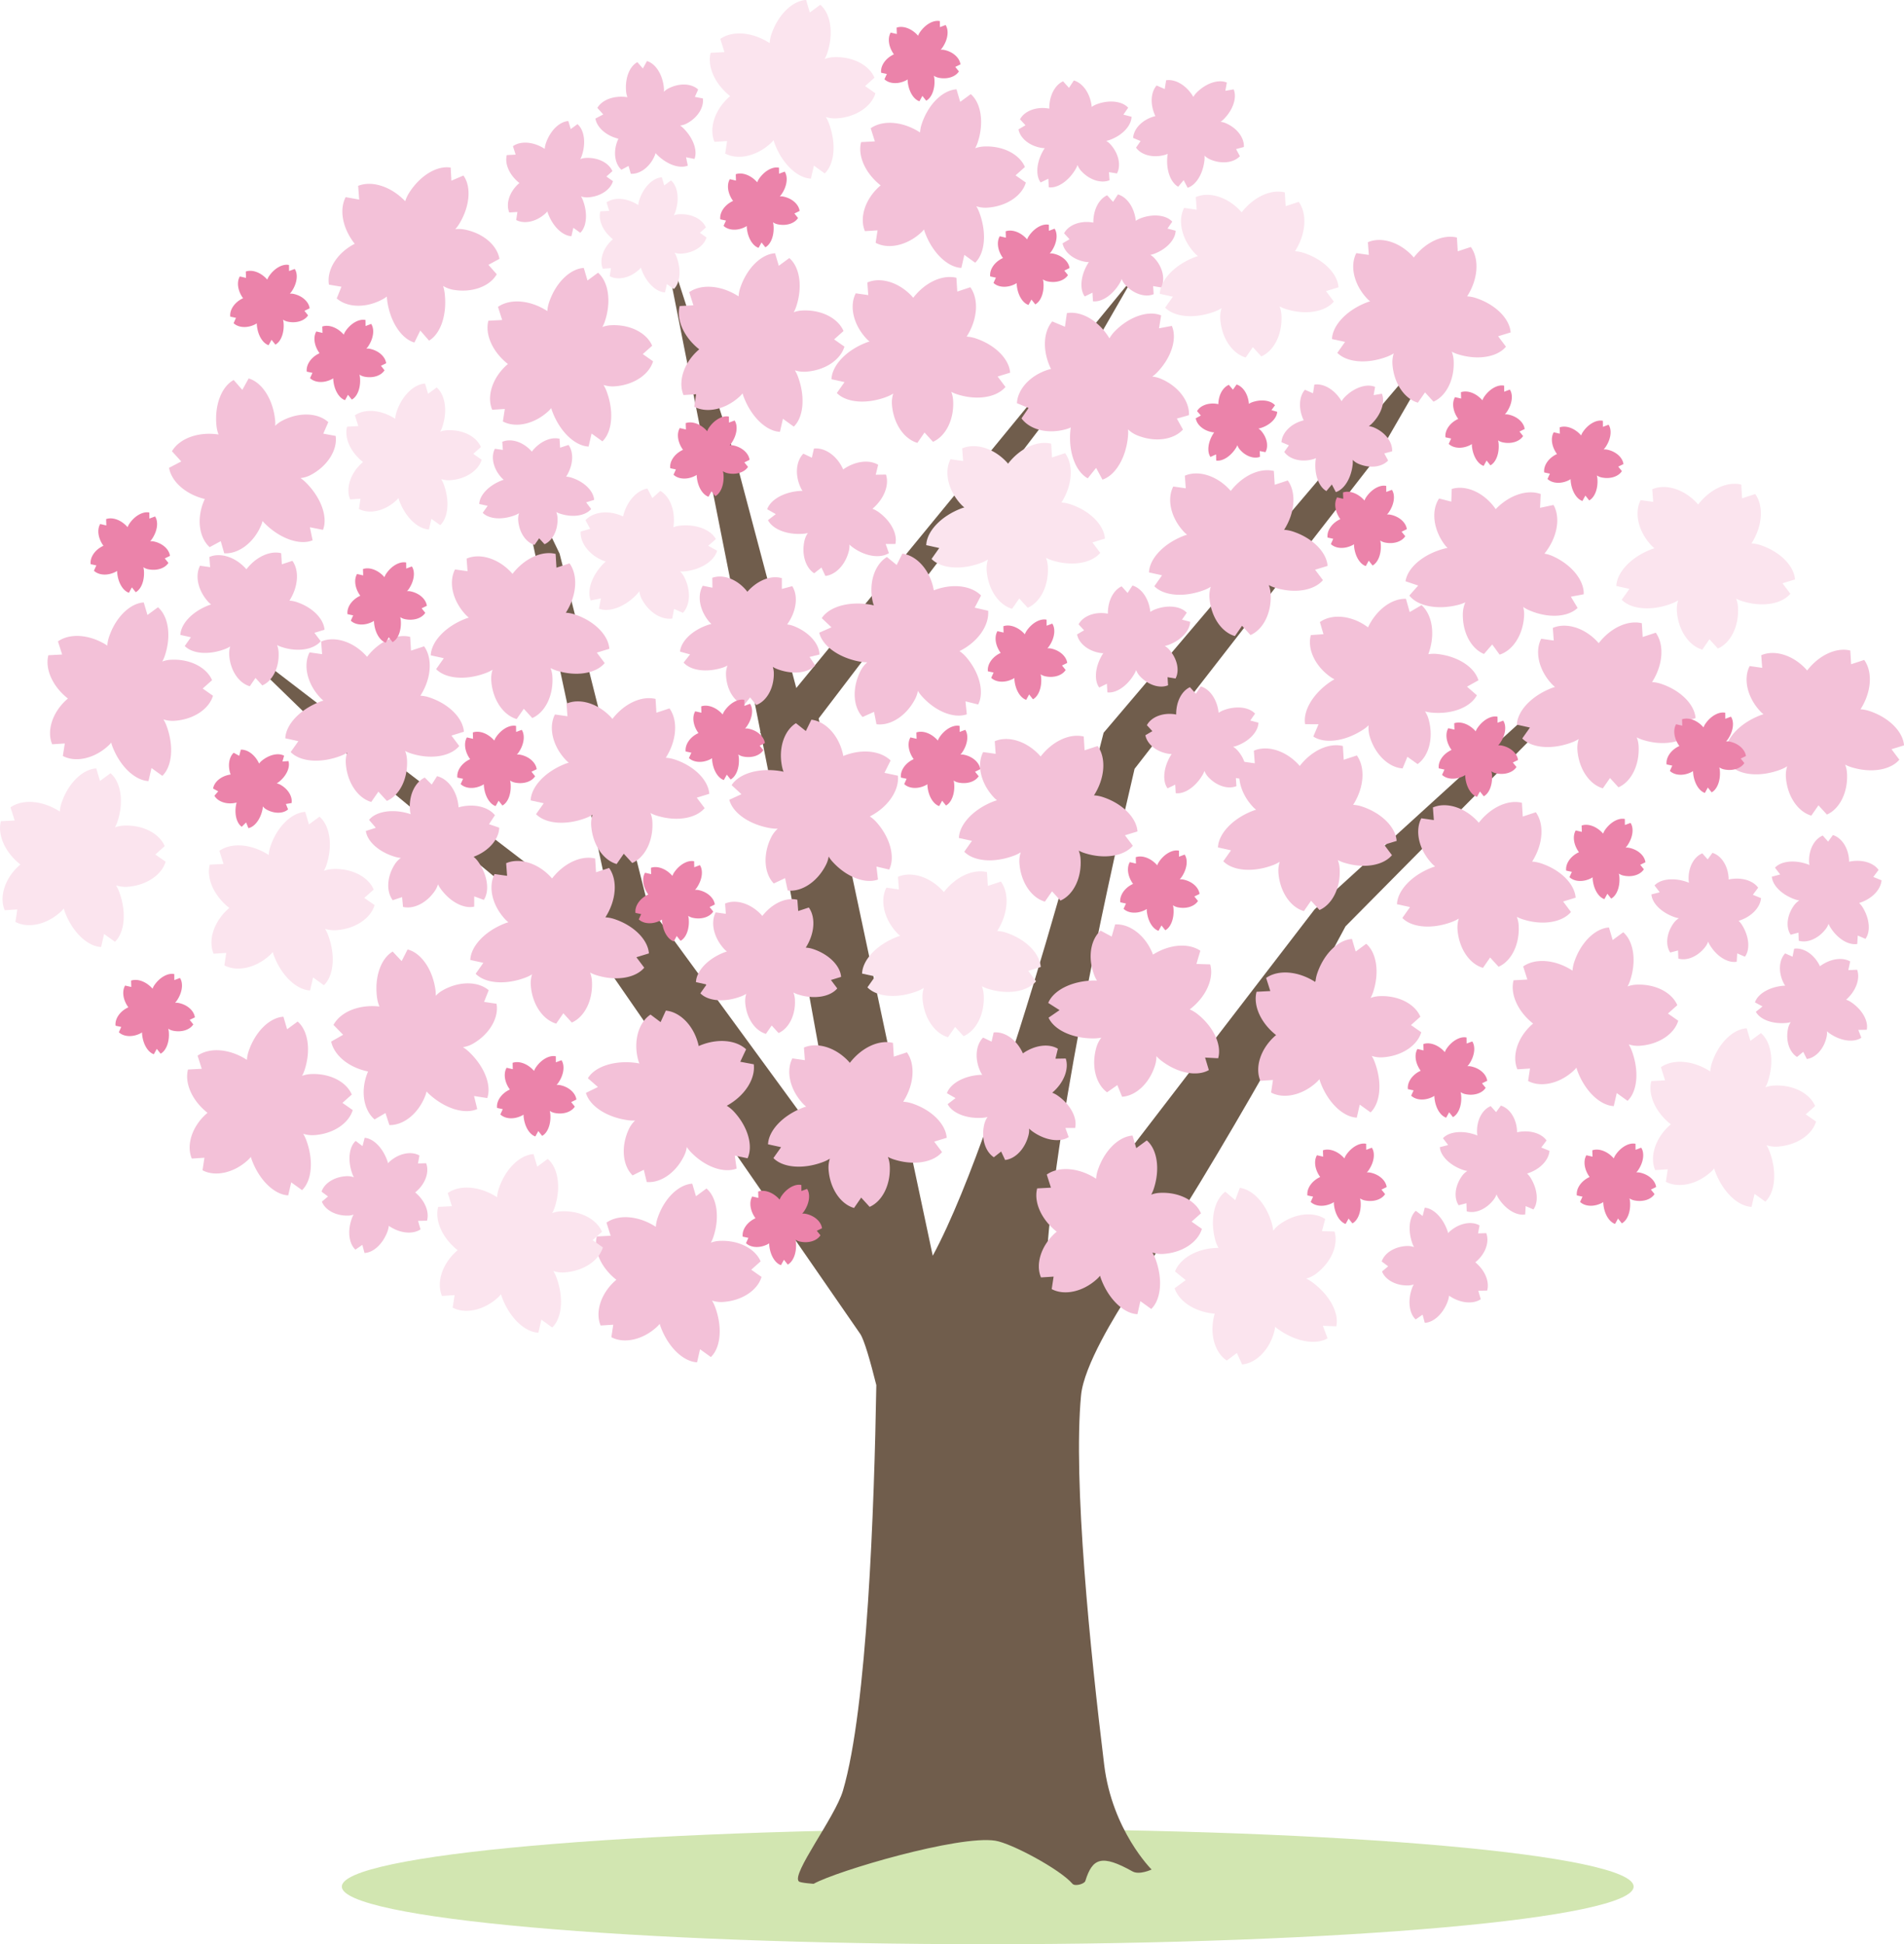 <svg xmlns="http://www.w3.org/2000/svg" viewBox="0 0 1860.93 1900.59"><defs><style>.cls-1{fill:#d2e6b1;}.cls-2{fill:#705d4c;}.cls-3{fill:#f3c1d8;}.cls-4{fill:#fbe4ee;}.cls-5{fill:#eb83aa;}</style></defs><g id="レイヤー_2" data-name="レイヤー 2"><path class="cls-1" d="M1657.36,1889.32c0,31.11-282.64,56.33-631.3,56.33s-631.3-25.22-631.3-56.33S677.41,1833,1026.06,1833,1657.36,1858.21,1657.36,1889.32Z" transform="translate(-60.67 -45.06)"/><path class="cls-2" d="M1117.27,1409.06c2.72-28.72,33.2-78.4,49-102.54,86.51-126.58,195.77-330.2,209.49-355.92l254-256.65-65.29,40.7-219,199.44-261.9,341.07c9.58-144.77,67.13-398.07,86-478.51l237.12-305.29,80.88-140-348.25,410s-95.08,377.79-167,511.29L860.81,747.39l242.63-318.31,65.2-113.23L838.94,717.64,779,491.36,704.9,261.54l99,498.81-.52.64.78.63,9.27,46.71h0l68.89,378.9L693.78,929.29l-86.16-343L564.4,496.59l86.34,403-10.07,39.68L266.36,652.35l136.16,132.4L658.43,997.38l242.91,351.51c4,5.83,10,26.93,15.83,50.23-2,118.56-8.83,315.71-32.62,396.41-7.67,26-50.78,81.76-43.09,88.75,1.64,1.5,14.44,2.31,14.44,2.31,23.06-12.79,141.87-47.74,177.51-42.14,15.66,2.45,63.36,27.94,75.47,42.14,2.33,2.73,11.65.24,12.58-2.78,7-22.59,16.08-26.09,46.13-9.31,6.73,3.76,18.63-1.87,18.63-1.87s-38.48-38.13-46.34-102.37C1126.32,1659.46,1109.31,1493.11,1117.27,1409.06Z" transform="translate(-60.67 -45.06)"/></g><g id="レイヤー_1" data-name="レイヤー 1"><path class="cls-3" d="M1206,363.67l-.08,0L1193.46,366l2.06-12.54v-.08c-12.33-5.08-31,.92-45.38,15.64a33.76,33.76,0,0,0-5.11,6.79c-10.44-17.31-27.45-27-41.61-24.67v.08l-1.9,13.25-12.34-5.19-.08,0c-8.94,10.55-9.68,29.12-1.22,46.44-.68.15-1.36.32-2,.52-18.14,5.44-30.63,19.23-31.28,33l.08,0L1066,443.9,1059.08,454l0,.07c8.16,11.15,26.17,15.78,44.3,10.33a25,25,0,0,0,3.91-1.53c-.21,1.13-.38,2.27-.48,3.43-1.93,21.33,5.38,40.06,17,46.33l.06-.07,8.11-10.12,6.18,11.41,0,.08c12.57-4.09,23.11-21.21,25-42.54a36.58,36.58,0,0,0,0-6.62,28.43,28.43,0,0,0,8.67,5.74c17.49,7.25,35.84,4.59,45-5.52l0-.07-5.93-10.68,11.74-3.34.09,0c.67-13.64-10.4-28.49-27.89-35.75a27.67,27.67,0,0,0-8-1.94,32,32,0,0,0,4.5-3.83C1205.76,394.65,1211.37,375.9,1206,363.67Z" transform="translate(-60.67 -45.06)"/><path class="cls-3" d="M1353.67,612.18l-.05-.07L1346,602l12.15-3.72.08,0c-.93-13.3-14.58-27.34-34.17-33.72a34,34,0,0,0-8.35-1.56c10.88-17,12-36.59,3.63-48.24l-.08,0-12.71,4.18-.83-13.36v-.09c-13.42-3.32-30.39,4.26-42.16,19.53-.43-.54-.88-1.07-1.36-1.58-12.93-13.84-30.82-18.9-43.48-13.36v.08l.9,12.24-12.14-1.73h-.09c-6.37,12.26-2.52,30.45,10.41,44.28a26.66,26.66,0,0,0,3.11,2.82c-1.11.31-2.2.67-3.29,1.09-20,7.75-33.5,22.61-33.95,35.82l.08,0,12.67,2.78-7.47,10.6-.06.07c9.25,9.44,29.26,11.28,49.23,3.54a36.36,36.36,0,0,0,5.92-3,28.76,28.76,0,0,0-1.29,10.32c1.27,18.89,11.8,34.14,24.93,37.88l0-.07,6.93-10,8.21,9,.06.06c12.52-5.45,20.92-22,19.65-40.86a27.91,27.91,0,0,0-1.79-8,32.7,32.7,0,0,0,5.42,2.34C1325.79,625.69,1345.08,622.38,1353.67,612.18Z" transform="translate(-60.67 -45.06)"/><path class="cls-3" d="M1043.36,423.36l0-.07-7.63-10.16,12.15-3.72.08,0c-.93-13.3-14.58-27.34-34.17-33.72a34,34,0,0,0-8.35-1.56c10.87-17,12-36.59,3.63-48.24l-.08,0-12.71,4.18-.83-13.36v-.09C982,313.3,965,320.88,953.23,336.15c-.43-.54-.88-1.07-1.36-1.58-12.93-13.84-30.82-18.9-43.48-13.36v.08l.9,12.24-12.14-1.73h-.09c-6.37,12.26-2.52,30.45,10.41,44.28a26.66,26.66,0,0,0,3.11,2.82c-1.11.31-2.2.67-3.29,1.09-20,7.75-33.5,22.61-33.95,35.82l.08,0,12.67,2.78-7.47,10.6-.06.06c9.24,9.45,29.26,11.29,49.23,3.55a36.36,36.36,0,0,0,5.92-3,28.57,28.57,0,0,0-1.29,10.32c1.27,18.89,11.8,34.15,24.93,37.88l0-.07,6.93-10.05,8.21,9,.06.06c12.52-5.45,20.92-22,19.65-40.86a27.91,27.91,0,0,0-1.79-8,32.7,32.7,0,0,0,5.42,2.34C1015.48,436.87,1034.77,433.56,1043.36,423.36Z" transform="translate(-60.67 -45.06)"/><path class="cls-4" d="M1136,585.55l0-.06-7.63-10.16,12.15-3.73.08,0c-.93-13.3-14.58-27.34-34.17-33.72a33.5,33.5,0,0,0-8.36-1.56c10.88-17,12-36.59,3.64-48.25l-.08,0-12.72,4.19-.82-13.36v-.09c-13.42-3.33-30.39,4.26-42.16,19.53-.43-.55-.88-1.07-1.36-1.58-12.93-13.84-30.83-18.9-43.48-13.36v.08l.91,12.24L989.76,494h-.08c-6.38,12.26-2.52,30.45,10.41,44.28a26.66,26.66,0,0,0,3.11,2.82c-1.11.31-2.2.67-3.29,1.09-20,7.75-33.5,22.61-33.95,35.82H966l12.67,2.78-7.48,10.6-.05.07c9.24,9.45,29.26,11.29,49.22,3.55a36.1,36.1,0,0,0,5.93-3,28.62,28.62,0,0,0-1.29,10.33c1.26,18.89,11.79,34.14,24.92,37.88l0-.08,6.94-10,8.21,9,.06.06c12.52-5.45,20.91-22,19.64-40.86a27.26,27.26,0,0,0-1.79-8,33.14,33.14,0,0,0,5.43,2.33C1108.08,599.07,1127.38,595.76,1136,585.55Z" transform="translate(-60.67 -45.06)"/><path class="cls-3" d="M1504.13,724.71l-.06-.05-9.59-8.33,11.1-6.19.07,0c-3.7-12.81-20-23.67-40.48-25.79a33.52,33.52,0,0,0-8.5.23c7.06-18.95,4.06-38.3-6.58-47.94l-.07,0-11.55,6.76-3.62-12.89,0-.08C1421,630,1406,641,1397.71,658.37c-.54-.44-1.09-.86-1.66-1.26-15.55-10.82-34.11-12-45.32-3.94l0,.08,3.46,11.78-12.24.86h-.08c-3.67,13.33,3.92,30.31,19.47,41.11a25.39,25.39,0,0,0,3.63,2.11c-1,.53-2,1.12-3,1.76-17.89,11.76-28,29.14-25.67,42.14h.08l13,.06L1344.3,765l0,.08c11,7.3,31,4.89,48.87-6.87a36,36,0,0,0,5.17-4.14,28.63,28.63,0,0,0,.91,10.37c5.2,18.2,18.7,30.91,32.32,31.8l0-.08,4.67-11.28,9.93,7.11.06,0c11.1-8,15.85-25.87,10.64-44.08a27.57,27.57,0,0,0-3.43-7.45,32.61,32.61,0,0,0,5.79,1.15C1479.71,743.78,1497.88,736.49,1504.13,724.71Z" transform="translate(-60.67 -45.06)"/><path class="cls-3" d="M1596.11,936.57l-.06-.07-7.63-10.16,12.15-3.72.09,0c-.93-13.3-14.58-27.33-34.17-33.71a33.06,33.06,0,0,0-8.36-1.56c10.88-17.05,12-36.59,3.64-48.25l-.08,0L1549,843.29l-.83-13.37v-.08c-13.43-3.33-30.39,4.26-42.16,19.52-.43-.54-.89-1.07-1.36-1.58-12.93-13.83-30.83-18.9-43.48-13.36v.08l.91,12.24L1449.9,845h-.08c-6.38,12.26-2.53,30.45,10.41,44.28a26,26,0,0,0,3.11,2.83,31.06,31.06,0,0,0-3.3,1.09c-20,7.74-33.5,22.61-34,35.81l.09,0,12.67,2.78-7.48,10.6,0,.07c9.24,9.44,29.26,11.29,49.22,3.54a36.46,36.46,0,0,0,5.93-3,28.57,28.57,0,0,0-1.29,10.32c1.26,18.89,11.79,34.15,24.92,37.88l.05-.07,6.94-10.05,8.21,9,0,.07c12.53-5.45,20.92-22,19.65-40.87a27.58,27.58,0,0,0-1.79-8,33.07,33.07,0,0,0,5.42,2.34C1568.22,950.09,1587.52,946.78,1596.11,936.57Z" transform="translate(-60.67 -45.06)"/><path class="cls-3" d="M1421.12,881.07l0-.07-7.63-10.16,12.15-3.72.08,0c-.93-13.31-14.57-27.34-34.17-33.72a33.06,33.06,0,0,0-8.35-1.56c10.88-17.05,12-36.59,3.63-48.25l-.08,0L1374,787.79l-.83-13.37v-.08c-13.42-3.33-30.39,4.26-42.16,19.52-.43-.54-.88-1.07-1.36-1.58-12.93-13.83-30.82-18.9-43.48-13.36V779l.9,12.24-12.14-1.72-.09,0c-6.37,12.26-2.52,30.45,10.41,44.28a25.89,25.89,0,0,0,3.11,2.83,33.33,33.33,0,0,0-3.29,1.09c-20,7.74-33.5,22.61-34,35.81l.08,0,12.68,2.78-7.48,10.6-.06.07c9.25,9.45,29.26,11.29,49.23,3.54a36.36,36.36,0,0,0,5.92-3,28.79,28.79,0,0,0-1.29,10.32c1.27,18.9,11.8,34.15,24.93,37.88l.05-.07,6.93-10.05,8.21,9,.06.06c12.52-5.45,20.92-22,19.65-40.86a28,28,0,0,0-1.79-8,32.7,32.7,0,0,0,5.42,2.34C1393.24,894.59,1412.53,891.28,1421.12,881.07Z" transform="translate(-60.67 -45.06)"/><path class="cls-3" d="M929.45,585.77l0-.06-3.17-8.89,9.44,0h.06c2.28-9.65-4.31-22.61-16.81-31.46a25.09,25.09,0,0,0-5.58-2.95c11.47-9.69,16.58-23.31,13.21-33.43h-.06l-9.95.16,2.36-9.66v-.06c-8.79-5.32-22.5-3.68-34.21,4.56-.19-.48-.39-.95-.62-1.42C878,489.94,866.4,482.4,856.2,483.55v.05l-2.05,8.89-8.24-3.91-.06,0c-7.22,7.29-8.5,21.05-2.37,33.71a20,20,0,0,0,1.58,2.69,24.79,24.79,0,0,0-2.58,0c-15.86,1.09-28.75,8.65-32,17.92l.06,0,8.38,4.76-7.65,5.87,0,0c4.48,8.74,18.27,14.46,34.15,13.37a27.89,27.89,0,0,0,4.85-.8,21.28,21.28,0,0,0-3.19,7c-3.26,13.68.84,26.83,9.34,32.37l0,0,7.13-5.6,3.84,8.22,0,0c10.09-1.1,19.69-11,23-24.66a20.71,20.71,0,0,0,.5-6.07,23.39,23.39,0,0,0,3.33,2.85C906.69,589.21,921.11,591.12,929.45,585.77Z" transform="translate(-60.67 -45.06)"/><path class="cls-3" d="M1105.15,1156.65l0-.05-3.17-8.89,9.44,0h.06c2.28-9.64-4.31-22.61-16.81-31.45a24.68,24.68,0,0,0-5.58-3c11.47-9.7,16.58-23.32,13.21-33.43h-.06l-10,.17,2.36-9.66v-.07c-8.79-5.32-22.5-3.67-34.21,4.56-.19-.48-.39-1-.62-1.42-6.12-12.66-17.71-20.2-27.91-19.06v.06l-2.05,8.88-8.24-3.9-.06,0c-7.22,7.29-8.5,21-2.37,33.71a20,20,0,0,0,1.58,2.69c-.85,0-1.71,0-2.57.05-15.87,1.1-28.76,8.66-32,17.93l.06,0,8.38,4.76-7.65,5.88-.05,0c4.48,8.74,18.28,14.46,34.15,13.37a27,27,0,0,0,4.85-.8,21.38,21.38,0,0,0-3.19,7c-3.26,13.69.85,26.83,9.34,32.37l0,0,7.13-5.6,3.84,8.22,0,.06c10.09-1.11,19.69-11,23-24.67a20.71,20.71,0,0,0,.5-6.07,23.39,23.39,0,0,0,3.33,2.85C1082.38,1160.1,1096.8,1162,1105.15,1156.65Z" transform="translate(-60.67 -45.06)"/><path class="cls-3" d="M1005.6,743.37v-.08l-1.3-12.64,12.33,3.07.09,0c6.06-11.88,1.61-30.94-11.89-46.51a33.68,33.68,0,0,0-6.36-5.65c18.11-9,29.15-25.16,28-39.46l-.08,0-13.06-3,6.18-11.87,0-.08c-9.78-9.77-28.23-12-46.19-5-.09-.68-.2-1.37-.35-2-3.94-18.53-16.67-32.09-30.37-33.87l0,.07-5.54,11-9.51-7.75-.07,0c-11.78,7.22-17.86,24.79-13.91,43.31a25.18,25.18,0,0,0,1.21,4,34.68,34.68,0,0,0-3.39-.76c-21.09-3.66-40.36,2.1-47.55,13.18l.06.06,9.43,8.91-11.88,5.23-.08,0c3,12.86,19.25,24.76,40.35,28.42a36.93,36.93,0,0,0,6.6.52,28.6,28.6,0,0,0-6.42,8.18c-8.66,16.84-7.5,35.33,1.82,45.3l.08,0,11.13-5,2.37,12,0,.08c13.54,1.79,29.25-8,37.9-24.88a27.52,27.52,0,0,0,2.59-7.78,33.25,33.25,0,0,0,3.45,4.8C974.74,740.58,993,747.69,1005.6,743.37Z" transform="translate(-60.67 -45.06)"/><path class="cls-3" d="M638.46,542.67l0,0-4.9-6.54,7.81-2.4h0c-.59-8.56-9.37-17.59-22-21.7a21.64,21.64,0,0,0-5.37-1c7-11,7.72-23.54,2.34-31l-.06,0-8.18,2.69-.53-8.6V474c-8.63-2.14-19.55,2.74-27.12,12.56q-.42-.53-.87-1c-8.32-8.9-19.84-12.16-28-8.59V477l.59,7.87-7.82-1.11h0c-4.1,7.89-1.63,19.6,6.7,28.5a17.11,17.11,0,0,0,2,1.81c-.72.2-1.42.43-2.12.7-12.85,5-21.56,14.55-21.85,23l.06,0,8.15,1.78-4.81,6.83,0,0c6,6.08,18.83,7.26,31.67,2.28a23.09,23.09,0,0,0,3.82-1.91,18.22,18.22,0,0,0-.83,6.65c.81,12.15,7.59,22,16,24.37l0-.05,4.47-6.46,5.28,5.81,0,0c8-3.51,13.45-14.13,12.64-26.29a18,18,0,0,0-1.15-5.15,20.29,20.29,0,0,0,3.48,1.5C620.52,551.36,632.93,549.23,638.46,542.67Z" transform="translate(-60.67 -45.06)"/><path class="cls-4" d="M761.58,583.4l-.06,0-8.67-4.81,7.47-6.51,0,0c-4.89-9.18-19.07-14.84-35.06-13.15a26.42,26.42,0,0,0-6.45,1.55c2.33-15.6-3.08-29.89-12.75-35.53l-.05,0-7.73,7-4.84-9.26,0-.06c-10.62,1.9-20.29,12.7-23.82,27.32-.48-.25-1-.48-1.47-.7-13.61-5.74-28-3.65-35.23,4.32l0,.05,4.53,8.43-9.2,2.63-.06,0c-.65,10.76,7.88,22.5,21.5,28.24a21.34,21.34,0,0,0,3.11,1,26.28,26.28,0,0,0-2,1.82c-11.76,11.87-16.67,26.76-12.79,36.31h.06L648,630,646.09,640l0,.06c9.59,3.79,24.43-1.26,36.19-13.13a28.15,28.15,0,0,0,3.28-4,22.39,22.39,0,0,0,2.36,7.76c6.91,13.06,19.27,20.57,29.81,19.06v-.07l1.74-9.36,8.73,3.82,0,0c7.19-7.87,7.92-22.3,1-35.36a22,22,0,0,0-3.82-5.13,26.22,26.22,0,0,0,4.6-.06C746,601.89,758.71,593.4,761.58,583.4Z" transform="translate(-60.67 -45.06)"/><path class="cls-3" d="M857.38,695.57l0-.05-5.48-8.26,9.63-2.35.06,0c-.12-10.4-10.11-21.95-25.08-27.8A26.16,26.16,0,0,0,830,655.5c9.24-12.79,11-28,5-37.41l-.07,0-10.09,2.68,0-10.44v-.07c-10.31-3.2-23.86,2-33.72,13.31-.31-.45-.64-.88-1-1.3-9.45-11.36-23.16-16.11-33.27-12.36V610l.15,9.57-9.38-1.89h-.07c-5.52,9.26-3.34,23.6,6.11,35A19.57,19.57,0,0,0,756,655c-.88.19-1.75.42-2.62.7-15.89,5.13-27.11,16.1-28.06,26.36l.07,0,9.74,2.74-6.3,7.92-.05,0c6.78,7.77,22.28,10.11,38.18,5a28.68,28.68,0,0,0,4.75-2,22.13,22.13,0,0,0-1.47,8c.13,14.77,7.64,27.12,17.7,30.62l0,0,5.86-7.51,6,7.4.05,0c10-3.67,17.28-16.16,17.14-30.93a21.72,21.72,0,0,0-1-6.32,26,26,0,0,0,4.12,2.07C835.05,704.84,850.23,703.13,857.38,695.57Z" transform="translate(-60.67 -45.06)"/><path class="cls-3" d="M1167.88,871.83l-.06-.07-7.63-10.16,12.15-3.73.08,0c-.92-13.3-14.57-27.34-34.16-33.72a34,34,0,0,0-8.36-1.56c10.88-17,12-36.59,3.64-48.24l-.08,0-12.72,4.18-.83-13.36v-.09c-13.42-3.33-30.38,4.26-42.15,19.53-.43-.55-.89-1.07-1.36-1.58-12.93-13.84-30.83-18.9-43.48-13.36v.08l.91,12.24-12.15-1.73h-.08c-6.38,12.26-2.53,30.45,10.41,44.28a25.14,25.14,0,0,0,3.11,2.82c-1.11.31-2.21.67-3.3,1.09-20,7.75-33.5,22.61-33.95,35.82l.08,0,12.68,2.77-7.48,10.6,0,.07c9.24,9.45,29.26,11.29,49.22,3.55a36.5,36.5,0,0,0,5.93-3,28.41,28.41,0,0,0-1.29,10.33c1.26,18.89,11.79,34.14,24.92,37.88l.05-.08,6.93-10,8.22,9,0,.06c12.53-5.45,20.92-22,19.65-40.86a27.58,27.58,0,0,0-1.79-8,33,33,0,0,0,5.42,2.33C1140,885.34,1159.29,882,1167.88,871.83Z" transform="translate(-60.67 -45.06)"/><path class="cls-3" d="M1242.15,1091.14l0-.09-3.66-12.16,12.69.69h.09c3.71-12.81-4.27-30.68-20.47-43.42a33.26,33.26,0,0,0-7.31-4.34c16.09-12.26,23.88-30.22,20-44h-.08l-13.38-.45,3.82-12.83,0-.09c-11.46-7.75-30-6.47-46.31,3.81-.22-.66-.46-1.31-.73-2-7.37-17.44-22.43-28.36-36.22-27.52l0,.08-3.37,11.8-10.8-5.8-.08,0c-10.21,9.31-12.86,27.72-5.48,45.16a26.29,26.29,0,0,0,2,3.72,30.79,30.79,0,0,0-3.47-.11c-21.4.39-39.23,9.68-44.21,21.93l.07,0,11,7-10.68,7.37-.07,0c5.42,12,23.59,20.67,45,20.28a35.84,35.84,0,0,0,6.58-.74,28.73,28.73,0,0,0-4.76,9.25c-5.32,18.17-.69,36.11,10.36,44.14l.06,0,10-7,4.59,11.31,0,.07c13.63-.8,27.2-13.41,32.52-31.59a28.09,28.09,0,0,0,1.07-8.13,33.61,33.61,0,0,0,4.28,4.06C1211.32,1094.22,1230.58,1097.76,1242.15,1091.14Z" transform="translate(-60.67 -45.06)"/><path class="cls-3" d="M918.77,904.88v-.08l-1.47-12.62,12.37,2.91.08,0c5.91-12,1.2-31-12.5-46.35a33.53,33.53,0,0,0-6.42-5.56c18-9.23,28.81-25.54,27.46-39.83h-.08l-13.09-2.8,6-12,0-.07c-9.91-9.65-28.39-11.65-46.25-4.4-.1-.69-.23-1.37-.38-2-4.19-18.47-17.09-31.87-30.81-33.47l0,.08-5.39,11-9.61-7.62-.07-.05c-11.69,7.37-17.54,25-13.34,43.49a25.83,25.83,0,0,0,1.26,4,34.53,34.53,0,0,0-3.39-.71c-21.14-3.38-40.33,2.63-47.38,13.8l.06.06,9.54,8.79-11.8,5.38-.08,0c3.22,12.82,19.57,24.51,40.72,27.89a36.83,36.83,0,0,0,6.61.43,28.54,28.54,0,0,0-6.32,8.26c-8.43,16.95-7,35.44,2.42,45.28l.08,0,11-5.18,2.54,12,0,.08c13.56,1.61,29.14-8.42,37.57-25.38a27.49,27.49,0,0,0,2.49-7.81,33.38,33.38,0,0,0,3.5,4.75C887.87,902.49,906.21,909.37,918.77,904.88Z" transform="translate(-60.67 -45.06)"/><path class="cls-4" d="M1073.25,1004.36l0-.07-7.63-10.16,12.15-3.72.08,0c-.93-13.3-14.57-27.34-34.17-33.72a34,34,0,0,0-8.35-1.56c10.88-17,12-36.59,3.63-48.24l-.08,0-12.71,4.18-.83-13.36v-.09c-13.42-3.32-30.39,4.26-42.16,19.53-.43-.54-.88-1.07-1.36-1.58-12.93-13.84-30.82-18.9-43.48-13.36v.08l.9,12.24-12.14-1.73H927c-6.37,12.26-2.52,30.45,10.41,44.28a26.66,26.66,0,0,0,3.11,2.82c-1.11.31-2.2.67-3.29,1.09-20,7.75-33.5,22.61-34,35.82l.08,0L916,999.59l-7.48,10.61-.06.06c9.25,9.45,29.27,11.29,49.23,3.55a36.36,36.36,0,0,0,5.92-3,28.76,28.76,0,0,0-1.29,10.32c1.27,18.89,11.8,34.14,24.93,37.88l0-.07,6.93-10,8.21,9,.06.06c12.52-5.45,20.92-22,19.65-40.86a27.91,27.91,0,0,0-1.79-8,32.7,32.7,0,0,0,5.42,2.34C1045.37,1017.87,1064.66,1014.56,1073.25,1004.36Z" transform="translate(-60.67 -45.06)"/><path class="cls-3" d="M651.69,693.27l-.05-.06L644,683.05l12.15-3.73.08,0c-.93-13.3-14.58-27.34-34.17-33.72a34,34,0,0,0-8.35-1.56c10.87-17,12-36.59,3.63-48.24l-.08,0L604.55,600l-.82-13.36v-.09c-13.42-3.33-30.39,4.26-42.16,19.53-.43-.55-.88-1.07-1.36-1.58-12.93-13.84-30.83-18.9-43.48-13.36v.08l.9,12.24-12.14-1.73h-.09C499,614,502.88,632.16,515.81,646a26.66,26.66,0,0,0,3.11,2.82c-1.11.31-2.2.67-3.29,1.09-20,7.75-33.5,22.61-33.95,35.82l.08,0,12.67,2.77L487,699.12l-.06.06c9.24,9.45,29.26,11.29,49.23,3.55a35.61,35.61,0,0,0,5.92-3,28.62,28.62,0,0,0-1.29,10.33C542,729,552.56,744.23,565.69,748l0-.07,6.94-10,8.21,9,.06.06c12.52-5.45,20.91-22,19.65-40.86a27.59,27.59,0,0,0-1.8-8,32.3,32.3,0,0,0,5.43,2.33C623.81,706.79,643.1,703.48,651.69,693.27Z" transform="translate(-60.67 -45.06)"/><path class="cls-3" d="M749.36,835.06l-.05-.07-7.63-10.16,12.15-3.73.08,0c-.92-13.3-14.57-27.34-34.16-33.72a34,34,0,0,0-8.36-1.56c10.88-17,12-36.59,3.64-48.24l-.08,0-12.72,4.18-.83-13.36v-.09C688,725,671,732.58,659.24,747.85c-.43-.54-.89-1.07-1.36-1.58-12.93-13.84-30.83-18.9-43.49-13.36V733l.91,12.24-12.15-1.73h-.08c-6.38,12.26-2.53,30.45,10.41,44.28a25.14,25.14,0,0,0,3.11,2.82c-1.11.31-2.21.67-3.3,1.09-20,7.75-33.5,22.61-33.95,35.82l.08,0,12.68,2.77-7.48,10.61,0,.06c9.24,9.45,29.26,11.29,49.22,3.55a36,36,0,0,0,5.92-3,28.76,28.76,0,0,0-1.29,10.32c1.27,18.89,11.8,34.14,24.93,37.88l0-.07,6.93-10,8.22,9,.05.06c12.52-5.45,20.92-22,19.65-40.86a27.58,27.58,0,0,0-1.79-8,33.07,33.07,0,0,0,5.42,2.34C721.48,848.57,740.78,845.26,749.36,835.06Z" transform="translate(-60.67 -45.06)"/><path class="cls-3" d="M374.13,671.89l0,0-6.16-8.2,9.8-3,.07,0c-.75-10.73-11.76-22.05-27.56-27.19a27.08,27.08,0,0,0-6.74-1.26c8.77-13.75,9.68-29.52,2.93-38.92l-.06,0-10.26,3.38-.67-10.78v-.07c-10.82-2.68-24.51,3.44-34,15.75-.35-.44-.71-.86-1.1-1.27-10.43-11.16-24.87-15.25-35.07-10.78v.07l.73,9.87-9.8-1.4h-.06c-5.15,9.88-2,24.56,8.39,35.72A20.67,20.67,0,0,0,267,636c-.89.25-1.78.54-2.65.88-16.1,6.25-27,18.24-27.39,28.89l.07,0,10.22,2.24-6,8.55-.05,0c7.46,7.62,23.61,9.11,39.71,2.86a28.83,28.83,0,0,0,4.78-2.39,23.23,23.23,0,0,0-1,8.33c1,15.24,9.51,27.54,20.11,30.55l0,0,5.6-8.11,6.62,7.29.05,0c10.1-4.4,16.87-17.72,15.85-33a22.21,22.21,0,0,0-1.45-6.46,26.67,26.67,0,0,0,4.38,1.89C351.64,682.79,367.2,680.12,374.13,671.89Z" transform="translate(-60.67 -45.06)"/><path class="cls-3" d="M524.16,931.35v-.07l0-9.95,9.35,3.4.06,0c5.7-8.76,3.78-24-5.47-37.2a26.36,26.36,0,0,0-4.5-4.92c14.85-5.53,24.77-17.23,25-28.47l-.07,0-9.93-3.37,5.79-8.75,0-.06c-6.83-8.41-21-11.66-35.58-7.66,0-.55-.05-1.09-.1-1.63-1.57-14.75-10.38-26.36-20.91-28.86l0,.05L482.64,812l-6.78-6.81-.05,0c-9.76,4.67-15.93,17.86-14.36,32.61a20.46,20.46,0,0,0,.61,3.23c-.84-.33-1.69-.62-2.57-.87-16.14-4.56-31.62-1.65-38.13,6.4l0,0,6.62,7.72-9.67,3.1-.07,0c1.33,10.27,13,20.86,29.12,25.43a28.3,28.3,0,0,0,5.11.93,22.74,22.74,0,0,0-5.68,5.85c-8.11,12.42-8.72,26.93-2.26,35.45l.06,0,9.08-3,.88,9.52v.06c10.41,2.5,23.44-3.87,31.56-16.3a21.42,21.42,0,0,0,2.65-5.85,25.84,25.84,0,0,0,2.29,4C500.34,926.66,514,933.69,524.16,931.35Z" transform="translate(-60.67 -45.06)"/><path class="cls-3" d="M509.52,774.37l0-.06-7.63-10.16L514,760.42l.08,0c-.93-13.3-14.58-27.34-34.17-33.72a33.5,33.5,0,0,0-8.36-1.56c10.88-17,12-36.59,3.64-48.24l-.08,0-12.72,4.19-.82-13.36v-.09c-13.42-3.33-30.39,4.26-42.16,19.53-.43-.55-.88-1.07-1.36-1.58-12.93-13.84-30.83-18.9-43.48-13.36v.08l.91,12.24-12.15-1.73h-.08c-6.38,12.26-2.52,30.45,10.41,44.28a26.66,26.66,0,0,0,3.11,2.82c-1.11.31-2.2.67-3.29,1.09-20,7.75-33.5,22.61-33.95,35.82h.08l12.67,2.78-7.48,10.6,0,.07C354,789.73,374,791.57,394,783.83a36.1,36.1,0,0,0,5.93-3,28.62,28.62,0,0,0-1.29,10.33c1.26,18.89,11.79,34.14,24.93,37.87l0-.07,6.94-10,8.21,9,.06.06c12.52-5.45,20.91-22,19.64-40.86a27.26,27.26,0,0,0-1.79-8,33.14,33.14,0,0,0,5.43,2.33C481.63,787.89,500.93,784.58,509.52,774.37Z" transform="translate(-60.67 -45.06)"/><path class="cls-3" d="M879,1011.31l0,0-6.2-8.25,9.87-3,.06,0c-.75-10.8-11.83-22.2-27.74-27.38a27.38,27.38,0,0,0-6.79-1.26c8.84-13.84,9.75-29.72,3-39.18l-.07,0-10.33,3.4L840,924.71v-.07c-10.9-2.7-24.68,3.46-34.24,15.86-.35-.44-.72-.87-1.1-1.29-10.5-11.23-25-15.34-35.31-10.85v.07l.74,9.94-9.86-1.4h-.07c-5.18,9.95-2,24.72,8.45,35.95a20.36,20.36,0,0,0,2.53,2.3c-.91.25-1.79.54-2.68.88-16.21,6.29-27.2,18.36-27.57,29.09H741l10.29,2.26-6.07,8.61,0,.05c7.51,7.67,23.77,9.17,40,2.88a29.21,29.21,0,0,0,4.81-2.41,23.29,23.29,0,0,0-1,8.38c1,15.35,9.58,27.73,20.24,30.76l0,0,5.63-8.16,6.67,7.33,0,.05c10.16-4.42,17-17.83,16-33.18a22.47,22.47,0,0,0-1.45-6.5,26.08,26.08,0,0,0,4.4,1.9C856.31,1022.29,872,1019.6,879,1011.31Z" transform="translate(-60.67 -45.06)"/><path class="cls-3" d="M981.41,1171.29l-.06-.07-7.63-10.16,12.15-3.72.08,0c-.92-13.3-14.57-27.33-34.16-33.71a33.14,33.14,0,0,0-8.36-1.56c10.88-17,12-36.59,3.64-48.25l-.08,0L934.27,1078l-.83-13.37v-.08c-13.43-3.33-30.39,4.26-42.16,19.52-.43-.54-.89-1.07-1.36-1.58-12.93-13.83-30.83-18.9-43.49-13.36v.08l.91,12.24-12.15-1.73h-.08c-6.38,12.26-2.53,30.45,10.41,44.28a24.45,24.45,0,0,0,3.11,2.83,31.06,31.06,0,0,0-3.3,1.09c-20,7.74-33.5,22.61-34,35.81l.08,0,12.68,2.78-7.48,10.6,0,.07c9.24,9.44,29.26,11.29,49.22,3.54a36.46,36.46,0,0,0,5.93-3,28.35,28.35,0,0,0-1.29,10.32c1.26,18.89,11.79,34.15,24.92,37.88l.05-.07,6.94-10.05,8.21,9,0,.07c12.53-5.45,20.92-22,19.65-40.87a27.65,27.65,0,0,0-1.79-8,33.07,33.07,0,0,0,5.42,2.34C953.52,1184.8,972.82,1181.5,981.41,1171.29Z" transform="translate(-60.67 -45.06)"/><path class="cls-3" d="M690.35,991.05l-.06-.07-7.63-10.16,12.15-3.73.09,0c-.93-13.3-14.58-27.34-34.17-33.72a34,34,0,0,0-8.36-1.56c10.88-17,12-36.59,3.64-48.24l-.08,0-12.72,4.19-.83-13.36v-.09C629,881,612,888.57,600.22,903.84c-.43-.55-.89-1.07-1.36-1.58-12.93-13.84-30.83-18.9-43.48-13.36V889l.91,12.24-12.15-1.73h-.08c-6.38,12.26-2.52,30.45,10.41,44.28a25.14,25.14,0,0,0,3.11,2.82c-1.11.31-2.21.67-3.3,1.09-20,7.75-33.5,22.61-33.95,35.82l.08,0,12.68,2.77-7.48,10.61-.05.06c9.24,9.45,29.26,11.29,49.22,3.55a36.5,36.5,0,0,0,5.93-3,28.62,28.62,0,0,0-1.29,10.33c1.26,18.89,11.79,34.14,24.92,37.88l0-.07,6.94-10.05,8.21,9,.05.06c12.53-5.45,20.92-22,19.65-40.86a27.58,27.58,0,0,0-1.79-8,33,33,0,0,0,5.42,2.33C662.46,1004.56,681.76,1001.25,690.35,991.05Z" transform="translate(-60.67 -45.06)"/><path class="cls-3" d="M780.62,1187.41v-.08l-1.8-12.58,12.44,2.58.08,0c5.59-12.11.38-31-13.73-46A33.75,33.75,0,0,0,771,1126c17.73-9.71,28.13-26.3,26.39-40.54l-.08,0L784.18,1083l5.7-12.12,0-.08c-10.16-9.37-28.68-10.88-46.35-3.16-.11-.68-.26-1.36-.43-2-4.68-18.35-17.93-31.4-31.69-32.63l0,.07-5.09,11.17-9.82-7.36-.06,0c-11.49,7.68-16.87,25.48-12.18,43.83a25.84,25.84,0,0,0,1.37,4,32.49,32.49,0,0,0-3.41-.63c-21.23-2.81-40.25,3.71-47,15.07l.06,0,9.78,8.53-11.66,5.7-.08,0c3.56,12.73,20.23,24,41.45,26.79a35.92,35.92,0,0,0,6.62.26,28.41,28.41,0,0,0-6.09,8.42c-8,17.18-6.09,35.61,3.63,45.2l.07,0,10.91-5.47,2.86,11.87,0,.08c13.6,1.25,28.9-9.19,36.88-26.37a27.63,27.63,0,0,0,2.28-7.87,32.89,32.89,0,0,0,3.63,4.65C749.68,1185.84,768.19,1192.23,780.62,1187.41Z" transform="translate(-60.67 -45.06)"/><path class="cls-4" d="M1364.31,339.89l0-.06-7.63-10.17,12.15-3.72.08,0c-.93-13.31-14.57-27.34-34.17-33.72a33.43,33.43,0,0,0-8.35-1.56c10.87-17.05,12-36.59,3.63-48.25l-.08,0-12.71,4.19-.83-13.36v-.09c-13.42-3.33-30.39,4.26-42.16,19.52-.43-.54-.88-1.06-1.36-1.58-12.93-13.83-30.82-18.9-43.48-13.35v.08l.9,12.24-12.14-1.73H1218c-6.37,12.25-2.52,30.45,10.41,44.28a26.66,26.66,0,0,0,3.11,2.82c-1.11.31-2.2.67-3.29,1.09-20,7.74-33.5,22.61-34,35.81l.08,0,12.67,2.78-7.47,10.6-.06.07c9.24,9.45,29.27,11.29,49.23,3.55a37.22,37.22,0,0,0,5.92-3,28.79,28.79,0,0,0-1.29,10.32c1.27,18.9,11.8,34.15,24.93,37.88l0-.07,6.93-10.05,8.21,9,.06.06c12.52-5.45,20.92-22,19.65-40.86a27.83,27.83,0,0,0-1.79-8,33.53,33.53,0,0,0,5.42,2.33C1336.43,353.41,1355.72,350.1,1364.31,339.89Z" transform="translate(-60.67 -45.06)"/><path class="cls-3" d="M1532.53,384l0-.07-7.63-10.16,12.15-3.72.08,0c-.92-13.3-14.57-27.33-34.16-33.71a33.14,33.14,0,0,0-8.36-1.56c10.88-17,12-36.59,3.63-48.25l-.08,0-12.71,4.19-.83-13.37v-.08c-13.42-3.33-30.38,4.26-42.15,19.52-.44-.54-.89-1.07-1.36-1.58-12.93-13.83-30.83-18.9-43.49-13.36V282l.9,12.24-12.14-1.73h-.08c-6.38,12.26-2.53,30.45,10.4,44.28a26.75,26.75,0,0,0,3.11,2.83,30.9,30.9,0,0,0-3.29,1.09c-20,7.74-33.5,22.61-34,35.81l.08,0,12.68,2.78-7.48,10.6-.06.07c9.25,9.44,29.27,11.29,49.23,3.54a36.36,36.36,0,0,0,5.92-3,28.79,28.79,0,0,0-1.29,10.32c1.27,18.89,11.8,34.15,24.93,37.88l0-.07,6.93-10,8.21,9,.06.07c12.52-5.45,20.92-22,19.65-40.87a27.58,27.58,0,0,0-1.79-8,33.07,33.07,0,0,0,5.42,2.34C1504.65,397.54,1524,394.24,1532.53,384Z" transform="translate(-60.67 -45.06)"/><path class="cls-4" d="M1810.53,625.49l-.06-.07-7.63-10.16,12.15-3.72.09,0c-.93-13.3-14.58-27.34-34.17-33.72a34,34,0,0,0-8.36-1.56c10.88-17,12-36.59,3.64-48.24l-.08,0-12.72,4.19-.83-13.37v-.08c-13.43-3.33-30.39,4.25-42.16,19.52-.43-.54-.89-1.07-1.36-1.58-12.93-13.84-30.83-18.9-43.49-13.36v.08l.91,12.24-12.15-1.73h-.08c-6.38,12.26-2.53,30.45,10.41,44.28a25.22,25.22,0,0,0,3.11,2.83,31.06,31.06,0,0,0-3.3,1.09c-20,7.74-33.5,22.6-34,35.81l.08,0,12.68,2.78-7.48,10.6,0,.07c9.24,9.44,29.26,11.29,49.22,3.54a36,36,0,0,0,5.92-3,28.56,28.56,0,0,0-1.28,10.32c1.26,18.89,11.79,34.15,24.92,37.88l0-.07,6.94-10.05,8.21,9,0,.06c12.52-5.44,20.92-22,19.65-40.86a27.58,27.58,0,0,0-1.79-8,33.07,33.07,0,0,0,5.42,2.34C1782.64,639,1801.94,635.69,1810.53,625.49Z" transform="translate(-60.67 -45.06)"/><path class="cls-3" d="M1917.06,787.69l-.06-.07-7.62-10.16,12.15-3.73.08,0c-.93-13.3-14.58-27.34-34.17-33.72a34,34,0,0,0-8.36-1.56c10.88-17,12-36.59,3.64-48.24l-.08,0-12.72,4.18-.83-13.36V681c-13.42-3.33-30.39,4.26-42.16,19.53-.43-.55-.89-1.07-1.36-1.58-12.93-13.84-30.83-18.9-43.48-13.36v.08l.91,12.24-12.15-1.73h-.08c-6.38,12.26-2.52,30.45,10.41,44.28a25.88,25.88,0,0,0,3.11,2.82c-1.11.31-2.21.67-3.29,1.09-20,7.75-33.5,22.61-34,35.82l.09,0,12.67,2.77-7.48,10.6,0,.07c9.24,9.45,29.26,11.29,49.22,3.55a36.5,36.5,0,0,0,5.93-3,28.62,28.62,0,0,0-1.29,10.33c1.26,18.89,11.79,34.14,24.92,37.88l0-.08,6.94-10,8.21,9,0,.06c12.53-5.45,20.92-22,19.65-40.86a27.58,27.58,0,0,0-1.79-8,32.77,32.77,0,0,0,5.43,2.33C1889.17,801.2,1908.47,797.89,1917.06,787.69Z" transform="translate(-60.67 -45.06)"/><path class="cls-3" d="M1602.56,639.37l0-.07L1596,628.37l12.49-2.37.08,0c.54-13.32-11.49-28.77-30.27-37.25a33.42,33.42,0,0,0-8.13-2.47c12.67-15.75,15.94-35.06,8.89-47.56l-.08,0-13.1,2.77.64-13.37V528c-13-4.77-30.67.91-44,14.8-.37-.59-.76-1.17-1.18-1.73-11.34-15.16-28.57-22.16-41.76-18v.08l-.44,12.26-11.88-3-.08,0c-7.68,11.49-5.85,30,5.49,45.16a26.17,26.17,0,0,0,2.79,3.14c-1.14.19-2.27.43-3.4.73-20.68,5.51-35.77,18.8-37.66,31.88l.08,0,12.29,4.15-8.6,9.72-.05.06c8.15,10.4,27.85,14.42,48.54,8.91a36.61,36.61,0,0,0,6.21-2.3,28.68,28.68,0,0,0-2.41,10.12c-.81,18.92,8,35.23,20.63,40.38l.05-.06,8-9.23,7.17,9.88,0,.06c13-4,23.19-19.54,24-38.46a27.88,27.88,0,0,0-.9-8.15,32.65,32.65,0,0,0,5.13,2.91C1573.37,649.76,1592.91,648.58,1602.56,639.37Z" transform="translate(-60.67 -45.06)"/><path class="cls-3" d="M1713.28,761.06l0-.06-7.63-10.17,12.15-3.72.08,0c-.93-13.31-14.58-27.34-34.17-33.72a33.51,33.51,0,0,0-8.35-1.56c10.87-17,12-36.59,3.63-48.25l-.08,0-12.72,4.19-.82-13.36v-.09c-13.43-3.33-30.39,4.26-42.16,19.52-.43-.54-.88-1.07-1.36-1.58-12.93-13.83-30.83-18.9-43.48-13.36V659l.91,12.23-12.15-1.72H1567c-6.37,12.25-2.52,30.45,10.41,44.28a26.66,26.66,0,0,0,3.11,2.82c-1.11.31-2.21.67-3.29,1.09-20,7.74-33.51,22.61-34,35.81l.08,0L1556,756.3l-7.48,10.6,0,.07c9.24,9.45,29.26,11.29,49.22,3.54a36.06,36.06,0,0,0,5.93-3,28.57,28.57,0,0,0-1.29,10.32c1.27,18.9,11.8,34.15,24.93,37.88l0-.07,6.94-10,8.21,9,.06.06c12.52-5.45,20.91-22,19.64-40.86a27.19,27.19,0,0,0-1.79-8,34,34,0,0,0,5.43,2.33C1685.39,774.58,1704.69,771.27,1713.28,761.06Z" transform="translate(-60.67 -45.06)"/><path class="cls-3" d="M1181.54,1159.91l-.07,0-10.24,7.53-3.6-12.19,0-.08c-13.31.8-27.47,14.31-34,33.84a34,34,0,0,0-1.64,8.34c-16.93-11.05-36.47-12.36-48.21-4.11l0,.08,4.06,12.76-13.37.7h-.08c-3.46,13.39,4,30.43,19.11,42.35-.55.43-1.08.87-1.59,1.34-14,12.8-19.21,30.65-13.79,43.35h.08l12.25-.79-1.85,12.13v.08c12.19,6.5,30.42,2.83,44.38-10a26.67,26.67,0,0,0,2.85-3.08c.3,1.11.65,2.21,1.06,3.3,7.55,20,22.28,33.72,35.48,34.3l0-.08,2.9-12.65,10.53,7.58.07.06c9.53-9.15,11.57-29.15,4-49.19a37.27,37.27,0,0,0-2.91-6,28.77,28.77,0,0,0,10.31,1.39c18.9-1.08,34.26-11.46,38.12-24.56l-.07,0-10-7,9.11-8.12.06,0c-5.32-12.58-21.75-21.14-40.66-20a27.35,27.35,0,0,0-8,1.71,32.69,32.69,0,0,0,2.39-5.4C1194.78,1187.92,1191.66,1168.6,1181.54,1159.91Z" transform="translate(-60.67 -45.06)"/><path class="cls-3" d="M1396,967.67l-.07.05-10.24,7.53-3.6-12.19,0-.08c-13.32.8-27.49,14.31-34.06,33.83a33.49,33.49,0,0,0-1.64,8.34c-16.94-11-36.47-12.36-48.21-4.1l0,.08,4.07,12.75-13.37.7h-.09c-3.46,13.39,4,30.42,19.11,42.34q-.82.64-1.59,1.35c-14,12.79-19.2,30.64-13.79,43.35h.08l12.25-.78L1303,1113v.09c12.19,6.49,30.42,2.82,44.38-10a25.13,25.13,0,0,0,2.85-3.08c.3,1.11.65,2.21,1.06,3.31,7.55,20,22.28,33.72,35.48,34.29l0-.07,2.9-12.65,10.53,7.58.07,0c9.54-9.15,11.57-29.15,4-49.18a36.5,36.5,0,0,0-2.9-6,28.34,28.34,0,0,0,10.31,1.39c18.9-1.08,34.26-11.46,38.12-24.55l-.07,0-10-7,9.12-8.12.05-.06c-5.32-12.57-21.75-21.13-40.66-20.05a28,28,0,0,0-8,1.71,33.55,33.55,0,0,0,2.39-5.4C1409.2,995.68,1406.08,976.35,1396,967.67Z" transform="translate(-60.67 -45.06)"/><path class="cls-4" d="M372.94,843.4l-.06.05L362.64,851,359,838.8l0-.08c-13.31.79-27.48,14.3-34.05,33.83a33.49,33.49,0,0,0-1.64,8.34c-16.94-11-36.47-12.36-48.21-4.11l0,.08,4.06,12.76-13.37.7h-.08c-3.46,13.39,4,30.43,19.1,42.35-.54.43-1.07.87-1.59,1.35-14,12.79-19.2,30.64-13.78,43.35h.08l12.25-.78L280,988.7v.09c12.19,6.49,30.42,2.82,44.38-10a26.67,26.67,0,0,0,2.85-3.08c.3,1.11.65,2.21,1.06,3.3,7.55,20,22.28,33.72,35.48,34.3l0-.08,2.9-12.65,10.53,7.59.07,0c9.53-9.15,11.57-29.15,4-49.19a36.4,36.4,0,0,0-2.9-5.95,28.74,28.74,0,0,0,10.31,1.39c18.9-1.08,34.26-11.46,38.12-24.55l-.07-.05-10-7,9.11-8.12.06-.05c-5.32-12.58-21.75-21.13-40.66-20a27.61,27.61,0,0,0-8,1.71,33.55,33.55,0,0,0,2.39-5.4C386.18,871.42,383.06,852.09,372.94,843.4Z" transform="translate(-60.67 -45.06)"/><path class="cls-4" d="M168.71,800.92l-.07.05L158.4,808.5l-3.6-12.19,0-.08c-13.32.8-27.49,14.31-34,33.84a33.51,33.51,0,0,0-1.65,8.34c-16.94-11-36.47-12.37-48.2-4.11l0,.08L75,847.14l-13.38.69h-.08c-3.46,13.39,4,30.43,19.11,42.35-.55.42-1.08.87-1.59,1.34-14,12.79-19.2,30.64-13.79,43.35h.08l12.25-.78-1.85,12.13v.08c12.19,6.5,30.42,2.82,44.38-10a26,26,0,0,0,2.85-3.09c.3,1.11.65,2.22,1.06,3.31,7.55,20,22.28,33.72,35.48,34.3l0-.08,2.9-12.65,10.53,7.58.07.06c9.54-9.15,11.57-29.16,4-49.19a36.05,36.05,0,0,0-2.91-6A28.77,28.77,0,0,0,184.43,912c18.9-1.09,34.26-11.46,38.12-24.56l-.07-.05-10-7,9.11-8.12.07-.06c-5.33-12.57-21.76-21.13-40.67-20.05a27.69,27.69,0,0,0-8,1.72,33.94,33.94,0,0,0,2.39-5.4C182,828.93,178.83,809.6,168.71,800.92Z" transform="translate(-60.67 -45.06)"/><path class="cls-3" d="M459,973.21l0,.08-5.77,11.32-8.69-9.27-.05-.06c-11.54,6.69-18.13,25.13-15.23,45.53a33.42,33.42,0,0,0,2.28,8.18c-20.1-2.25-38.14,5.34-44.92,18l.06.06,9.36,9.57-11.63,6.63-.07,0c2.92,13.52,17.2,25.41,36.09,29.26-.3.62-.57,1.26-.82,1.91-6.73,17.71-3.39,36,7.16,44.92l.07,0,10.59-6.2,3.79,11.67,0,.08c13.81.32,28.45-11.15,35.17-28.85a26.22,26.22,0,0,0,1.17-4,33.39,33.39,0,0,0,2.43,2.48c15.74,14.51,35,20.12,47.1,14.71l0-.08L524,1116.49l12.81,2,.08,0c4.41-12.46-2.75-31.25-18.49-45.76a36.65,36.65,0,0,0-5.27-4,28.67,28.67,0,0,0,9.83-3.39c16.4-9.46,25.46-25.63,23-39.06h-.08l-12.08-1.8,4.49-11.35,0-.08c-10.41-8.84-28.93-9.11-45.34.35a27.49,27.49,0,0,0-6.4,5.14,33.38,33.38,0,0,0-.29-5.9C483.42,992.29,472,976.43,459,973.21Z" transform="translate(-60.67 -45.06)"/><path class="cls-3" d="M751.21,1206.91l-.07,0-10.23,7.53-3.61-12.18,0-.08c-13.31.79-27.48,14.3-34,33.83a33.49,33.49,0,0,0-1.64,8.34c-16.94-11-36.48-12.36-48.21-4.11l0,.08,4.06,12.76-13.37.7H644c-3.46,13.39,4,30.43,19.11,42.35-.54.43-1.08.87-1.59,1.34-14,12.8-19.2,30.65-13.79,43.36h.08l12.25-.79-1.85,12.13v.09c12.2,6.49,30.43,2.82,44.39-10a26.67,26.67,0,0,0,2.85-3.08,30.85,30.85,0,0,0,1.06,3.3c7.54,20,22.27,33.72,35.47,34.3l0-.08,2.91-12.65,10.52,7.59.07,0c9.54-9.15,11.58-29.15,4-49.19a35.65,35.65,0,0,0-2.91-6,28.77,28.77,0,0,0,10.31,1.39c18.91-1.08,34.26-11.46,38.12-24.55l-.07,0-10-7,9.11-8.13.06,0c-5.33-12.58-21.76-21.13-40.67-20a27.35,27.35,0,0,0-8,1.71,31.87,31.87,0,0,0,2.39-5.4C764.45,1234.93,761.33,1215.6,751.21,1206.91Z" transform="translate(-60.67 -45.06)"/><path class="cls-4" d="M596.05,1178l-.06,0-10.24,7.53-3.6-12.19,0-.08c-13.31.8-27.48,14.31-34,33.84a33.49,33.49,0,0,0-1.64,8.34c-16.94-11-36.47-12.37-48.21-4.11l0,.08,4.06,12.76-13.37.7h-.08c-3.46,13.39,4,30.43,19.11,42.35-.55.42-1.08.87-1.6,1.34-14,12.8-19.2,30.64-13.78,43.35h.08l12.25-.79-1.85,12.13v.08c12.19,6.5,30.42,2.82,44.38-10a26.67,26.67,0,0,0,2.85-3.08c.3,1.11.65,2.21,1.06,3.3,7.55,20,22.28,33.72,35.48,34.3l0-.08,2.9-12.65,10.53,7.58.07.06c9.53-9.15,11.57-29.15,4-49.19a36.4,36.4,0,0,0-2.9-6,28.74,28.74,0,0,0,10.31,1.39c18.9-1.08,34.26-11.46,38.12-24.56l-.07,0-10-7,9.11-8.12.06-.06c-5.32-12.57-21.75-21.13-40.66-20a27.28,27.28,0,0,0-8,1.71,33.94,33.94,0,0,0,2.39-5.4C609.29,1206,606.17,1186.71,596.05,1178Z" transform="translate(-60.67 -45.06)"/><path class="cls-3" d="M351.6,1043.71l-.06,0-10.24,7.53-3.6-12.19,0-.08c-13.31.8-27.48,14.31-34.05,33.84a33.49,33.49,0,0,0-1.64,8.34c-16.94-11-36.47-12.37-48.21-4.11l0,.08,4.06,12.76-13.37.7h-.08c-3.46,13.39,4,30.43,19.11,42.35-.55.42-1.08.87-1.6,1.34-14,12.8-19.2,30.65-13.78,43.35h.08l12.25-.79L258.62,1189v.08c12.19,6.5,30.42,2.83,44.38-10a26.67,26.67,0,0,0,2.85-3.08c.3,1.11.65,2.21,1.06,3.3,7.55,20,22.28,33.72,35.48,34.3l0-.08,2.9-12.65,10.53,7.58.07.06c9.53-9.15,11.57-29.15,4-49.19a36.4,36.4,0,0,0-2.9-5.95,28.77,28.77,0,0,0,10.31,1.39c18.9-1.08,34.26-11.46,38.12-24.56l-.07,0-10-7,9.11-8.12.06,0c-5.32-12.58-21.75-21.14-40.66-20a27.28,27.28,0,0,0-8,1.71,33.55,33.55,0,0,0,2.39-5.4C364.84,1071.73,361.72,1052.4,351.6,1043.71Z" transform="translate(-60.67 -45.06)"/><path class="cls-3" d="M215.1,638.72l-.07,0-10.24,7.53-3.6-12.19,0-.08c-13.31.8-27.48,14.31-34,33.84a33.49,33.49,0,0,0-1.64,8.34c-16.94-11.05-36.48-12.36-48.21-4.11l0,.08,4.07,12.76-13.37.7h-.09c-3.46,13.39,4,30.43,19.11,42.35-.55.43-1.08.87-1.59,1.34-14,12.8-19.2,30.65-13.79,43.35h.08l12.25-.79L122.11,784v.08c12.2,6.5,30.43,2.82,44.38-10a27.68,27.68,0,0,0,2.86-3.08,33.22,33.22,0,0,0,1,3.3c7.55,20,22.28,33.72,35.48,34.3l0-.08,2.9-12.65,10.53,7.58.07.06c9.54-9.15,11.57-29.15,4-49.19a35.65,35.65,0,0,0-2.91-6,28.77,28.77,0,0,0,10.31,1.39c18.91-1.08,34.26-11.46,38.12-24.56l-.07,0-10-7,9.11-8.12.07,0c-5.33-12.58-21.76-21.14-40.67-20a27.35,27.35,0,0,0-8,1.71,32.69,32.69,0,0,0,2.39-5.4C228.34,666.74,225.22,647.41,215.1,638.72Z" transform="translate(-60.67 -45.06)"/><path class="cls-3" d="M303.67,415l0,.07-6.16,11.11-8.36-9.57-.06-.06c-11.76,6.28-19,24.47-16.82,45a33.88,33.88,0,0,0,2,8.26c-20-3-38.3,4-45.52,16.38l.06.07,9,9.89-11.86,6.22-.07,0c2.44,13.61,16.29,26,35,30.51-.32.61-.62,1.24-.89,1.88-7.35,17.46-4.66,35.86,5.56,45.15l.07,0,10.8-5.82,3.39,11.79,0,.08c13.79.82,28.83-10.13,36.17-27.58a26.58,26.58,0,0,0,1.31-4c.73.88,1.51,1.74,2.34,2.56C334.86,572,354,578.26,366.19,573.27v-.08l-2.64-12.7L376.27,563l.08,0c4.85-12.3-1.64-31.32-16.86-46.38a35.8,35.8,0,0,0-5.13-4.2,28.61,28.61,0,0,0,9.95-3c16.73-8.87,26.35-24.71,24.4-38.22l-.08,0-12-2.22,4.89-11.19,0-.07c-10.09-9.21-28.59-10.13-45.32-1.25a27.39,27.39,0,0,0-6.58,4.9,33.39,33.39,0,0,0-.08-5.91C327.39,434.93,316.49,418.67,303.67,415Z" transform="translate(-60.67 -45.06)"/><path class="cls-4" d="M1272.39,1206.27l0,.08-4.41,11.92-9.71-8.2-.07,0c-10.68,8-15.08,27.06-9.83,47a34.17,34.17,0,0,0,3.22,7.87c-20.22.1-37.26,9.74-42.52,23.09l.07,0,10.41,8.42-10.78,7.94-.07.05c4.48,13.08,20,23.23,39.25,24.85-.22.66-.42,1.32-.59,2-4.62,18.36.82,36.15,12.33,43.79l.06,0,9.8-7.39,5.13,11.14,0,.07c13.75-1.28,27-14.37,31.57-32.74a25.56,25.56,0,0,0,.69-4.14c.86.76,1.76,1.49,2.7,2.18,17.33,12.58,37.16,15.9,48.5,9.13l0-.08-4.53-12.16,13,.54h.09c2.93-12.89-6.37-30.71-23.69-43.29a36.77,36.77,0,0,0-5.71-3.38,28.56,28.56,0,0,0,9.38-4.51c15.19-11.3,22.31-28.41,18.33-41.47h-.08l-12.21-.39,3.14-11.79,0-.08c-11.37-7.57-29.8-5.69-45,5.62a28,28,0,0,0-5.76,5.84,31.6,31.6,0,0,0-1-5.82C1298.85,1222.38,1285.62,1208,1272.39,1206.27Z" transform="translate(-60.67 -45.06)"/><path class="cls-3" d="M1647.18,956.4l-.07.05L1636.88,964l-3.61-12.18,0-.08c-13.31.79-27.48,14.3-34,33.83a33.49,33.49,0,0,0-1.64,8.34c-16.94-11-36.48-12.36-48.21-4.11l0,.08,4.06,12.76-13.37.7H1540c-3.46,13.38,4,30.42,19.11,42.34q-.83.64-1.59,1.35c-14,12.79-19.2,30.64-13.79,43.35h.09l12.24-.78-1.84,12.12,0,.09c12.2,6.49,30.43,2.82,44.38-10a25.16,25.16,0,0,0,2.86-3.08,34.26,34.26,0,0,0,1,3.31c7.55,20,22.28,33.71,35.49,34.29l0-.08,2.9-12.65,10.52,7.59.07,0c9.54-9.15,11.58-29.15,4-49.19a35.65,35.65,0,0,0-2.91-6,28.77,28.77,0,0,0,10.31,1.39c18.91-1.08,34.26-11.46,38.12-24.55l-.07,0-10-7,9.11-8.12.06,0c-5.33-12.58-21.76-21.13-40.67-20.05a27.68,27.68,0,0,0-8,1.71,31.87,31.87,0,0,0,2.39-5.4C1660.42,984.42,1657.3,965.09,1647.18,956.4Z" transform="translate(-60.67 -45.06)"/><path class="cls-5" d="M1499.63,1063.13l0,0-5.51,2.06-.07-5.88v0c-6-1.33-14,2.91-19.44,10.79a14.87,14.87,0,0,0-1.78,3.51c-6.16-7.06-14.7-10.11-21-7.91v0l.2,6.2-6-1.38h0c-3.23,5.53-2.07,14.06,3.18,21.28-.3.12-.59.26-.88.4-7.84,3.94-12.42,11.24-11.61,17.58h0l5.56,1.2-2.35,5.17,0,0c4.62,4.43,13.21,5.09,21,1.15a11.13,11.13,0,0,0,1.66-1,14.35,14.35,0,0,0,.06,1.6c.83,9.88,5.67,17.84,11.49,19.76v0l2.89-5.27,3.74,4.71,0,0c5.4-2.88,8.83-11.53,8-21.42a16.92,16.92,0,0,0-.55-3,13.21,13.21,0,0,0,4.42,1.92c8.56,1.91,16.71-.79,20.08-6.13l0,0-3.56-4.4,5.08-2.47,0,0c-.79-6.27-7-12.16-15.6-14a12.39,12.39,0,0,0-3.79-.25,15.44,15.44,0,0,0,1.75-2.11C1502,1077.29,1503,1068.28,1499.63,1063.13Z" transform="translate(-60.67 -45.06)"/><path class="cls-5" d="M1664.75,1167h0l-5.51,2.07-.07-5.89v0c-6-1.32-14.05,2.91-19.44,10.79a15.46,15.46,0,0,0-1.78,3.51c-6.16-7.06-14.7-10.11-21-7.91v0l.2,6.2-6-1.38h0c-3.23,5.53-2.07,14.06,3.18,21.28l-.88.4c-7.84,3.94-12.42,11.24-11.61,17.59h0l5.56,1.2L1605,1220v0c4.61,4.44,13.2,5.1,21,1.16a12.09,12.09,0,0,0,1.66-1c0,.53,0,1.07.06,1.61.84,9.88,5.68,17.83,11.49,19.75l0,0,2.88-5.27,3.74,4.71,0,0c5.41-2.88,8.84-11.53,8-21.41a16.6,16.6,0,0,0-.55-3,13.42,13.42,0,0,0,4.42,1.92c8.56,1.9,16.71-.79,20.09-6.14l0,0-3.56-4.39,5.09-2.47,0,0c-.79-6.28-7-12.16-15.6-14.06a12.71,12.71,0,0,0-3.79-.25,15.44,15.44,0,0,0,1.75-2.11C1667.12,1181.14,1668.16,1172.13,1664.75,1167Z" transform="translate(-60.67 -45.06)"/><path class="cls-5" d="M1401.48,1167h0l-5.51,2.07-.08-5.89v0c-6-1.32-14,2.91-19.44,10.79a15.46,15.46,0,0,0-1.78,3.51c-6.16-7.06-14.69-10.11-21-7.91v0l.2,6.2-6.05-1.38h0c-3.23,5.53-2.07,14.06,3.18,21.28l-.88.4c-7.83,3.94-12.42,11.24-11.61,17.59h0l5.56,1.2-2.36,5.17v0c4.62,4.44,13.2,5.1,21,1.16a13.43,13.43,0,0,0,1.66-1c0,.53,0,1.07,0,1.61.84,9.88,5.68,17.83,11.49,19.75l0,0,2.89-5.27,3.73,4.71,0,0c5.4-2.88,8.83-11.53,8-21.41a17.49,17.49,0,0,0-.54-3,13.33,13.33,0,0,0,4.42,1.92c8.56,1.9,16.71-.79,20.08-6.14l0,0-3.56-4.39,5.08-2.47,0,0c-.79-6.28-7-12.16-15.6-14.06a12.75,12.75,0,0,0-3.79-.25,15.37,15.37,0,0,0,1.74-2.11C1403.85,1181.14,1404.9,1172.13,1401.48,1167Z" transform="translate(-60.67 -45.06)"/><path class="cls-5" d="M342.61,789.08h0l-5.87.41,1.6-5.66,0,0c-5.41-3-14.3-1.2-21.71,4.82a15.28,15.28,0,0,0-2.71,2.86C310,783,302.69,777.6,296.05,777.92v0l-1.57,6-5.4-3,0,0c-4.67,4.39-6,12.89-3,21.31-.32,0-.64.08-1,.13-8.63,1.55-15.1,7.24-16.13,13.56l0,0,5,2.72-3.72,4.29,0,0c3.17,5.56,11.21,8.64,19.85,7.09a11.72,11.72,0,0,0,1.87-.51c-.15.51-.29,1-.4,1.56-2,9.71.37,18.72,5.4,22.21l0,0,4.26-4.23,2.25,5.58v0c6-1.22,11.75-8.54,13.75-18.25a16.76,16.76,0,0,0,.34-3,13.25,13.25,0,0,0,3.69,3.09c7.67,4.26,16.25,4,21-.17v0L340.08,831l5.58-.92h0c1-6.24-3.29-13.66-11-17.92a12.72,12.72,0,0,0-3.56-1.31,16.05,16.05,0,0,0,2.27-1.52C340.86,803.32,344.42,795,342.61,789.08Z" transform="translate(-60.67 -45.06)"/><path class="cls-5" d="M236.57,1001.1l0,0-5.52,2.06L231,997.3v0c-6-1.32-14,2.91-19.44,10.78a15.67,15.67,0,0,0-1.78,3.51c-6.16-7-14.7-10.1-21-7.9v0l.21,6.19-6.05-1.37h0c-3.23,5.53-2.07,14.06,3.18,21.28-.3.12-.59.26-.88.4-7.84,3.94-12.42,11.24-11.61,17.58h0l5.56,1.19-2.36,5.18v0c4.61,4.43,13.2,5.09,21,1.15a11.56,11.56,0,0,0,1.65-1c0,.53,0,1.07.06,1.61.84,9.87,5.68,17.83,11.49,19.75l0,0,2.89-5.27,3.73,4.71,0,0c5.4-2.88,8.83-11.54,8-21.42a17.84,17.84,0,0,0-.54-3,13.16,13.16,0,0,0,4.41,1.92c8.57,1.91,16.72-.79,20.09-6.13l0,0-3.56-4.4,5.09-2.47,0,0c-.79-6.27-7-12.16-15.59-14a12.43,12.43,0,0,0-3.79-.25,16.13,16.13,0,0,0,1.74-2.11C238.94,1015.26,240,1006.25,236.57,1001.1Z" transform="translate(-60.67 -45.06)"/><path class="cls-5" d="M609.46,1081.48l0,0-5.51,2.06-.07-5.88v0c-6-1.32-14.05,2.91-19.43,10.79a15.1,15.1,0,0,0-1.79,3.51c-6.15-7.06-14.69-10.11-21-7.91v0l.2,6.19-6.05-1.37h0c-3.23,5.53-2.07,14.06,3.18,21.28l-.88.4c-7.83,3.94-12.42,11.24-11.61,17.58h0l5.56,1.19-2.35,5.18,0,0c4.62,4.43,13.2,5.1,21,1.15a12.25,12.25,0,0,0,1.66-1c0,.53,0,1.06.05,1.61.84,9.87,5.68,17.83,11.49,19.75l0,0,2.89-5.27,3.73,4.71,0,0c5.4-2.88,8.83-11.53,8-21.42a16.9,16.9,0,0,0-.54-3,13.12,13.12,0,0,0,4.42,1.92c8.56,1.91,16.71-.79,20.08-6.13l0,0-3.56-4.39,5.08-2.48,0,0c-.79-6.27-7-12.15-15.6-14.05a12.43,12.43,0,0,0-3.79-.25,16.2,16.2,0,0,0,1.75-2.11C611.83,1095.64,612.88,1086.63,609.46,1081.48Z" transform="translate(-60.67 -45.06)"/><path class="cls-5" d="M849.48,1207.29h0l-5.51,2.07-.07-5.88v0c-6-1.32-14.05,2.92-19.44,10.79a16.1,16.1,0,0,0-1.78,3.51c-6.15-7.06-14.69-10.11-21-7.91v0l.2,6.2-6-1.37h0c-3.23,5.53-2.07,14.06,3.18,21.28-.29.12-.59.25-.88.4-7.83,3.94-12.42,11.23-11.61,17.58h0l5.56,1.19-2.35,5.18,0,0c4.62,4.43,13.2,5.09,21,1.15a13.36,13.36,0,0,0,1.66-1c0,.53,0,1.06.05,1.6.84,9.88,5.68,17.84,11.49,19.76l0,0,2.89-5.27,3.73,4.7,0,0c5.4-2.88,8.83-11.54,8-21.42a16.9,16.9,0,0,0-.54-3,13.12,13.12,0,0,0,4.42,1.92c8.56,1.9,16.71-.79,20.08-6.14l0,0-3.56-4.39,5.08-2.47,0,0c-.79-6.27-7-12.16-15.6-14.06a13.09,13.09,0,0,0-3.79-.25,14.7,14.7,0,0,0,1.74-2.1C851.85,1221.45,852.9,1212.44,849.48,1207.29Z" transform="translate(-60.67 -45.06)"/><path class="cls-5" d="M570.61,758.53h0l-5.51,2.06-.07-5.88v0c-6-1.32-14,2.91-19.44,10.79a15.5,15.5,0,0,0-1.79,3.51c-6.15-7.06-14.69-10.11-21-7.91v0l.2,6.2-6-1.38h0c-3.23,5.53-2.07,14.06,3.17,21.28l-.87.4c-7.84,3.94-12.42,11.24-11.61,17.59h0l5.56,1.2-2.35,5.17,0,0c4.62,4.44,13.21,5.1,21,1.15a11.67,11.67,0,0,0,1.66-1,14.53,14.53,0,0,0,.06,1.61c.83,9.88,5.67,17.83,11.48,19.75l0,0,2.89-5.27,3.74,4.71,0,0c5.4-2.88,8.83-11.53,8-21.42a16.65,16.65,0,0,0-.55-3,13.19,13.19,0,0,0,4.42,1.91c8.56,1.91,16.71-.78,20.09-6.13l0,0-3.56-4.39,5.08-2.48h0c-.79-6.28-7-12.16-15.6-14.06a12.71,12.71,0,0,0-3.79-.25,15.44,15.44,0,0,0,1.75-2.11C573,772.68,574,763.67,570.61,758.53Z" transform="translate(-60.67 -45.06)"/><path class="cls-5" d="M463.23,598.79l0,0-5.51,2.06-.07-5.88v0c-6-1.32-14.05,2.91-19.44,10.79a15.06,15.06,0,0,0-1.78,3.51c-6.16-7.06-14.7-10.11-21-7.91v0l.2,6.2-6-1.38h0c-3.23,5.53-2.07,14.06,3.18,21.28-.3.12-.59.26-.88.4-7.84,3.94-12.42,11.24-11.61,17.58h0l5.56,1.2-2.35,5.17,0,0c4.62,4.43,13.21,5.1,21,1.15a11.13,11.13,0,0,0,1.66-1,14.62,14.62,0,0,0,.06,1.61c.83,9.88,5.67,17.83,11.49,19.75v0l2.89-5.27,3.74,4.71,0,0c5.4-2.88,8.83-11.53,8-21.42a16.92,16.92,0,0,0-.55-3,13.21,13.21,0,0,0,4.42,1.92c8.56,1.91,16.71-.79,20.09-6.13l0,0-3.56-4.4,5.09-2.47,0,0c-.79-6.27-7-12.16-15.6-14.05a12.39,12.39,0,0,0-3.79-.25,15.44,15.44,0,0,0,1.75-2.11C465.6,613,466.64,603.94,463.23,598.79Z" transform="translate(-60.67 -45.06)"/><path class="cls-5" d="M793.79,733.05l0,0-5.52,2.06-.06-5.88v0c-6-1.33-14,2.91-19.44,10.78A15.67,15.67,0,0,0,767,743.5c-6.16-7-14.7-10.1-21-7.9v0l.2,6.19-6.05-1.37h0c-3.23,5.53-2.07,14.06,3.18,21.28-.3.12-.59.25-.88.4-7.84,3.94-12.42,11.24-11.61,17.58h0l5.56,1.19L734,786.09l0,0c4.62,4.43,13.2,5.09,21,1.15a12.25,12.25,0,0,0,1.66-1c0,.53,0,1.06,0,1.6.84,9.88,5.68,17.84,11.49,19.76l0,0,2.89-5.27,3.73,4.7,0,0c5.4-2.88,8.83-11.54,8-21.42a17.84,17.84,0,0,0-.54-3,13.16,13.16,0,0,0,4.41,1.92c8.57,1.9,16.72-.79,20.09-6.13l0,0-3.57-4.4,5.09-2.47,0,0c-.78-6.27-7-12.16-15.59-14.06a12.75,12.75,0,0,0-3.79-.24,15.37,15.37,0,0,0,1.74-2.11C796.16,747.21,797.21,738.2,793.79,733.05Z" transform="translate(-60.67 -45.06)"/><path class="cls-5" d="M744.72,890.78l0,0-5.51,2.06L739.1,887v0c-6-1.33-14.05,2.91-19.44,10.78a15.67,15.67,0,0,0-1.78,3.51c-6.16-7.05-14.7-10.1-21-7.9v0l.21,6.2-6-1.37h0c-3.23,5.53-2.07,14.06,3.18,21.28-.3.12-.59.25-.88.4-7.84,3.94-12.42,11.24-11.61,17.58h0l5.56,1.19L685,943.82v0c4.61,4.43,13.2,5.09,21,1.15a11.13,11.13,0,0,0,1.66-1c0,.53,0,1.06.06,1.6.84,9.88,5.68,17.84,11.49,19.76l0,0,2.88-5.27,3.74,4.71,0,0c5.41-2.88,8.84-11.54,8-21.42a17.84,17.84,0,0,0-.54-3,13.07,13.07,0,0,0,4.41,1.92c8.57,1.9,16.72-.79,20.09-6.13l0,0-3.56-4.39,5.09-2.47,0,0c-.79-6.27-7-12.16-15.59-14.06a12.75,12.75,0,0,0-3.79-.24,16.13,16.13,0,0,0,1.74-2.11C747.09,904.94,748.14,895.93,744.72,890.78Z" transform="translate(-60.67 -45.06)"/><path class="cls-5" d="M984.86,69.52h0l-5.51,2.07-.07-5.89v0c-6-1.32-14,2.92-19.44,10.79A15.71,15.71,0,0,0,958,80c-6.15-7.06-14.69-10.11-21-7.91v0l.2,6.2-6-1.37h0c-3.23,5.53-2.07,14.06,3.18,21.28-.29.12-.59.25-.88.4-7.83,3.94-12.42,11.23-11.61,17.58h0l5.56,1.19-2.35,5.18,0,0c4.62,4.43,13.2,5.09,21,1.15a12.73,12.73,0,0,0,1.66-1c0,.54,0,1.07.05,1.61.84,9.88,5.68,17.84,11.49,19.76l0,0,2.89-5.27,3.73,4.7,0,0c5.4-2.88,8.83-11.54,8-21.42a16.9,16.9,0,0,0-.54-3,13.12,13.12,0,0,0,4.42,1.92c8.56,1.9,16.71-.79,20.08-6.14l0,0-3.56-4.39,5.08-2.47,0,0c-.79-6.27-7-12.16-15.6-14.06a13.09,13.09,0,0,0-3.79-.25,15.47,15.47,0,0,0,1.75-2.1C987.23,83.68,988.28,74.67,984.86,69.52Z" transform="translate(-60.67 -45.06)"/><path class="cls-5" d="M1091.4,268.62h0l-5.51,2.07-.07-5.89v0c-6-1.32-14,2.92-19.44,10.79a15.5,15.5,0,0,0-1.79,3.51c-6.15-7.06-14.69-10.11-21-7.91v0l.2,6.2-6-1.37h0c-3.23,5.53-2.08,14.06,3.17,21.28-.29.12-.59.25-.88.4-7.83,3.94-12.42,11.23-11.6,17.58h0l5.56,1.19-2.35,5.17,0,0c4.62,4.43,13.21,5.09,21,1.15a12.73,12.73,0,0,0,1.66-1,14.44,14.44,0,0,0,.06,1.61c.83,9.88,5.67,17.84,11.48,19.76l0,0,2.89-5.26,3.74,4.7,0,0c5.4-2.87,8.83-11.53,8-21.41a16.92,16.92,0,0,0-.55-3,13.12,13.12,0,0,0,4.42,1.92c8.56,1.9,16.71-.79,20.08-6.14l0,0-3.56-4.39,5.08-2.47,0,0c-.79-6.28-7-12.16-15.6-14.06a12.71,12.71,0,0,0-3.79-.25,14.77,14.77,0,0,0,1.75-2.1C1093.77,282.77,1094.81,273.77,1091.4,268.62Z" transform="translate(-60.67 -45.06)"/><path class="cls-5" d="M827.61,212.82l0,0-5.51,2.06L822,209v0c-6-1.32-14,2.91-19.44,10.79a15.46,15.46,0,0,0-1.78,3.51c-6.16-7.06-14.7-10.11-21-7.91v0l.2,6.19-6-1.37h0c-3.23,5.53-2.07,14.06,3.18,21.28-.3.12-.59.26-.88.4-7.84,3.94-12.42,11.24-11.61,17.58h0l5.55,1.2-2.35,5.17v0c4.61,4.43,13.2,5.09,21,1.15a11.13,11.13,0,0,0,1.66-1,14.62,14.62,0,0,0,.06,1.61c.84,9.88,5.68,17.83,11.49,19.75l0,0,2.88-5.27,3.74,4.71,0,0c5.41-2.88,8.84-11.53,8-21.42a16.92,16.92,0,0,0-.55-3,13.21,13.21,0,0,0,4.42,1.92c8.56,1.91,16.71-.79,20.09-6.13l0,0-3.56-4.4,5.09-2.47,0,0c-.79-6.27-7-12.15-15.6-14a12.39,12.39,0,0,0-3.79-.25,15.44,15.44,0,0,0,1.75-2.11C830,227,831,218,827.61,212.82Z" transform="translate(-60.67 -45.06)"/><path class="cls-5" d="M778.66,456.12h0l-5.51,2.07-.07-5.89v0c-6-1.32-14,2.91-19.44,10.79a15.46,15.46,0,0,0-1.78,3.51c-6.16-7.06-14.7-10.11-21-7.91v0l.2,6.2-6-1.38h0c-3.23,5.53-2.07,14.06,3.18,21.28-.3.12-.59.25-.88.4-7.84,3.94-12.42,11.23-11.61,17.58h0l5.55,1.19-2.35,5.17v0c4.61,4.43,13.2,5.09,21,1.15a12.09,12.09,0,0,0,1.66-1c0,.54,0,1.07.06,1.61.84,9.88,5.68,17.84,11.49,19.76l0,0,2.88-5.27,3.74,4.71,0,0c5.41-2.87,8.84-11.53,8-21.41a16.92,16.92,0,0,0-.55-3,13.21,13.21,0,0,0,4.42,1.92c8.56,1.9,16.72-.79,20.09-6.14l0,0-3.56-4.39,5.09-2.47,0,0c-.79-6.28-7-12.16-15.6-14.06a12.67,12.67,0,0,0-3.78-.25,15.4,15.4,0,0,0,1.74-2.1C781,470.27,782.07,461.26,778.66,456.12Z" transform="translate(-60.67 -45.06)"/><path class="cls-5" d="M1089.15,654.67l0,0-5.51,2.06-.07-5.88v0c-6-1.33-14.06,2.91-19.44,10.78a15.3,15.3,0,0,0-1.79,3.51c-6.15-7-14.69-10.1-21-7.9v0l.2,6.19-6-1.37h0c-3.23,5.53-2.07,14.06,3.18,21.28-.29.12-.59.26-.88.4-7.83,3.94-12.42,11.24-11.61,17.58h0l5.56,1.19-2.35,5.18,0,0c4.62,4.43,13.2,5.09,21,1.15a12.25,12.25,0,0,0,1.66-1c0,.53,0,1.06.05,1.6.84,9.88,5.68,17.84,11.49,19.76l0,0,2.89-5.27,3.73,4.71,0,0c5.4-2.88,8.83-11.54,8-21.42a17.84,17.84,0,0,0-.54-3,13.12,13.12,0,0,0,4.42,1.92c8.56,1.9,16.71-.79,20.08-6.13l0,0-3.56-4.4,5.08-2.47,0,0c-.79-6.27-7-12.16-15.6-14.06a12.75,12.75,0,0,0-3.79-.24,15.37,15.37,0,0,0,1.74-2.11C1091.52,668.83,1092.57,659.82,1089.15,654.67Z" transform="translate(-60.67 -45.06)"/><path class="cls-5" d="M1004.12,758.52l0,0-5.51,2.06-.07-5.88v0c-6-1.32-14,2.91-19.44,10.79a15.5,15.5,0,0,0-1.79,3.51c-6.15-7.06-14.69-10.11-21-7.91v0l.2,6.2-6-1.38h0c-3.22,5.53-2.07,14.06,3.18,21.28l-.88.4c-7.83,3.94-12.41,11.24-11.6,17.59h0l5.56,1.2-2.35,5.17,0,0c4.62,4.44,13.21,5.1,21,1.15a11.67,11.67,0,0,0,1.66-1c0,.53,0,1.07.05,1.61.84,9.88,5.68,17.83,11.49,19.75l0,0,2.89-5.27,3.74,4.71,0,0c5.4-2.88,8.83-11.53,8-21.42a15.81,15.81,0,0,0-.54-3,13.1,13.1,0,0,0,4.42,1.91c8.56,1.91,16.71-.78,20.09-6.13l0,0-3.56-4.39,5.08-2.48h0c-.79-6.28-7-12.16-15.6-14.06a12.71,12.71,0,0,0-3.79-.25,15.44,15.44,0,0,0,1.75-2.11C1006.49,772.68,1007.53,763.67,1004.12,758.52Z" transform="translate(-60.67 -45.06)"/><path class="cls-5" d="M1536.35,425.91l0,0-5.51,2.06-.07-5.88v0c-6-1.33-14,2.91-19.44,10.78a15.89,15.89,0,0,0-1.78,3.51c-6.16-7.05-14.69-10.11-21-7.9v0l.2,6.19-6-1.37h0c-3.23,5.53-2.07,14.06,3.18,21.28-.29.12-.59.25-.88.4-7.84,3.94-12.42,11.24-11.61,17.58h0l5.56,1.19L1476.6,479l0,0c4.62,4.43,13.2,5.09,21,1.15a12.25,12.25,0,0,0,1.66-1c0,.53,0,1.06,0,1.6.84,9.88,5.68,17.84,11.49,19.76l0,0,2.89-5.27,3.73,4.71,0,0c5.4-2.88,8.83-11.54,8-21.42a16.9,16.9,0,0,0-.54-3,13.12,13.12,0,0,0,4.42,1.92c8.56,1.91,16.71-.79,20.08-6.14l0,0-3.56-4.39,5.08-2.47,0,0c-.79-6.27-7-12.16-15.6-14.06a12.75,12.75,0,0,0-3.79-.24,15.37,15.37,0,0,0,1.74-2.11C1538.72,440.07,1539.77,431.06,1536.35,425.91Z" transform="translate(-60.67 -45.06)"/><path class="cls-5" d="M1421.11,523.9l0,0-5.52,2.06-.07-5.88v0c-6-1.32-14,2.91-19.44,10.79a15.46,15.46,0,0,0-1.78,3.51c-6.16-7.06-14.69-10.11-21-7.91v0l.21,6.2-6-1.38h0c-3.23,5.53-2.07,14.06,3.18,21.28l-.88.4c-7.84,3.94-12.42,11.24-11.61,17.59h0l5.56,1.2-2.35,5.17,0,0c4.62,4.43,13.2,5.09,21,1.14a12.25,12.25,0,0,0,1.66-1,14.51,14.51,0,0,0,0,1.61c.84,9.88,5.68,17.83,11.49,19.75l0,0,2.89-5.27,3.73,4.71,0,0c5.4-2.88,8.83-11.53,8-21.42a17.55,17.55,0,0,0-.54-3,13.1,13.1,0,0,0,4.42,1.91c8.56,1.91,16.71-.78,20.08-6.13l0,0-3.57-4.39,5.09-2.48h0c-.78-6.28-7-12.16-15.59-14.06a12.75,12.75,0,0,0-3.79-.25,15.37,15.37,0,0,0,1.74-2.11C1423.48,538.06,1424.53,529.05,1421.11,523.9Z" transform="translate(-60.67 -45.06)"/><path class="cls-5" d="M1218.53,880.47l0,0-5.51,2.06-.07-5.88v0c-6-1.32-14.06,2.91-19.44,10.79a15.5,15.5,0,0,0-1.79,3.51c-6.15-7.06-14.69-10.11-21-7.91v0l.2,6.2-6-1.38h0c-3.23,5.53-2.07,14.06,3.18,21.28l-.88.4c-7.83,3.94-12.42,11.24-11.6,17.58h0l5.56,1.2-2.35,5.17,0,0c4.62,4.44,13.2,5.1,21,1.15a12.25,12.25,0,0,0,1.66-1c0,.53,0,1.07,0,1.61.84,9.88,5.68,17.83,11.49,19.75l0,0,2.89-5.27,3.73,4.71,0,0c5.4-2.88,8.83-11.53,8-21.42a16.06,16.06,0,0,0-.54-3,13.12,13.12,0,0,0,4.42,1.92c8.56,1.91,16.71-.78,20.08-6.13l0,0-3.56-4.4,5.08-2.47,0,0c-.79-6.27-7-12.15-15.6-14a12.43,12.43,0,0,0-3.79-.25,16.2,16.2,0,0,0,1.75-2.11C1220.91,894.63,1222,885.62,1218.53,880.47Z" transform="translate(-60.67 -45.06)"/><path class="cls-5" d="M1309,447.65h0l-5.65-1.67,3.49-4.74,0,0c-4-4.69-13-6.14-22-3.1a15.92,15.92,0,0,0-3.54,1.73c-.66-9.34-5.64-16.92-12-18.94l0,0-3.57,5.07-4-4.74,0,0c-5.91,2.47-10.12,10-10.28,18.9-.31-.08-.63-.15-.94-.21-8.63-1.57-16.69,1.49-19.86,7l0,0,3.72,4.3-5,2.71,0,0c1,6.32,7.47,12,16.1,13.58a11.47,11.47,0,0,0,1.93.19c-.33.43-.63.86-.92,1.32-5.28,8.39-6.21,17.66-2.73,22.69h0l5.47-2.47.15,6v0c6,.95,14-3.89,19.28-12.28a16.74,16.74,0,0,0,1.38-2.74,13.41,13.41,0,0,0,2.38,4.19c5.68,6.68,13.81,9.44,19.73,7.2v0l-.2-5.65,5.55,1.09h0c3.15-5.49,1.71-13.94-4-20.62a12.78,12.78,0,0,0-2.87-2.48,15.79,15.79,0,0,0,2.66-.63C1302.34,460.38,1308.6,453.82,1309,447.65Z" transform="translate(-60.67 -45.06)"/><path class="cls-5" d="M1752.48,745.65h0l-5.51,2.07-.07-5.89v0c-6-1.32-14,2.92-19.44,10.79a15.71,15.71,0,0,0-1.79,3.51c-6.15-7.06-14.69-10.11-21-7.9v0l.2,6.2-6-1.37h0c-3.23,5.53-2.08,14.06,3.18,21.28-.3.12-.59.25-.88.4-7.84,3.94-12.42,11.23-11.61,17.58h0l5.56,1.19-2.35,5.18,0,0c4.62,4.43,13.21,5.09,21,1.15a12,12,0,0,0,1.66-1,14.35,14.35,0,0,0,.06,1.6c.83,9.88,5.67,17.84,11.49,19.76v0l2.89-5.27,3.74,4.7,0,0c5.4-2.88,8.83-11.54,8-21.42a16.92,16.92,0,0,0-.55-3,13.21,13.21,0,0,0,4.42,1.92c8.56,1.9,16.71-.79,20.09-6.14l0,0-3.56-4.39,5.08-2.47,0,0c-.79-6.27-7-12.16-15.6-14.06a13,13,0,0,0-3.79-.25,14.77,14.77,0,0,0,1.75-2.1C1754.85,759.81,1755.89,750.8,1752.48,745.65Z" transform="translate(-60.67 -45.06)"/><path class="cls-5" d="M1654.33,849.5l0,0-5.51,2.06-.07-5.88v0c-6-1.32-14,2.91-19.44,10.79a15.46,15.46,0,0,0-1.78,3.51c-6.16-7.06-14.69-10.11-21-7.91v0l.2,6.2-6-1.38h0c-3.23,5.53-2.07,14.06,3.18,21.28-.29.12-.59.26-.88.4-7.83,3.94-12.42,11.24-11.61,17.58h0l5.56,1.2-2.35,5.17,0,0c4.62,4.43,13.2,5.09,21,1.15a12.25,12.25,0,0,0,1.66-1c0,.53,0,1.07,0,1.61.84,9.87,5.68,17.83,11.49,19.75l0,0,2.89-5.27,3.73,4.71,0,0c5.4-2.88,8.83-11.53,8-21.42a16.9,16.9,0,0,0-.54-3,13.12,13.12,0,0,0,4.42,1.92c8.56,1.91,16.71-.79,20.08-6.13l0,0-3.57-4.4,5.09-2.47,0,0c-.79-6.27-7-12.15-15.6-14.05a12.43,12.43,0,0,0-3.79-.25,15.37,15.37,0,0,0,1.74-2.11C1656.71,863.66,1657.75,854.65,1654.33,849.5Z" transform="translate(-60.67 -45.06)"/><path class="cls-5" d="M1529.88,749.51h0l-5.51,2.07-.07-5.89v0c-6-1.32-14,2.92-19.44,10.79A15.46,15.46,0,0,0,1503,760c-6.15-7.06-14.69-10.11-21-7.91v0l.2,6.2-6-1.38h0c-3.23,5.53-2.07,14.06,3.18,21.28-.29.12-.59.25-.88.4-7.83,3.94-12.42,11.23-11.61,17.58h0l5.56,1.19-2.35,5.17,0,0c4.62,4.43,13.2,5.09,21,1.15a13.43,13.43,0,0,0,1.66-1c0,.54,0,1.07,0,1.61.84,9.88,5.68,17.84,11.49,19.76l0,0,2.89-5.26,3.73,4.7,0,0c5.4-2.88,8.83-11.54,8-21.42a17.84,17.84,0,0,0-.54-3,13.12,13.12,0,0,0,4.42,1.92c8.56,1.9,16.71-.79,20.08-6.14l0,0-3.56-4.39,5.08-2.47,0,0c-.79-6.28-7-12.16-15.6-14.06a12.75,12.75,0,0,0-3.79-.25,15.47,15.47,0,0,0,1.75-2.1C1532.25,763.66,1533.3,754.66,1529.88,749.51Z" transform="translate(-60.67 -45.06)"/><path class="cls-5" d="M1632.86,460.25h0l-5.51,2.07-.07-5.89v0c-6-1.32-14.06,2.91-19.45,10.79a15.88,15.88,0,0,0-1.78,3.51c-6.15-7.06-14.69-10.11-21-7.91v0l.2,6.2-6-1.38h0c-3.23,5.53-2.07,14.06,3.18,21.28l-.88.4c-7.83,3.95-12.42,11.24-11.61,17.59h0l5.56,1.2-2.35,5.17,0,0c4.62,4.43,13.2,5.09,21,1.15a13.43,13.43,0,0,0,1.66-1,14.51,14.51,0,0,0,0,1.61c.84,9.88,5.68,17.84,11.49,19.75l0,0,2.89-5.27,3.73,4.71,0,0c5.4-2.88,8.83-11.53,8-21.41a16.59,16.59,0,0,0-.54-3,13.33,13.33,0,0,0,4.42,1.92c8.56,1.9,16.71-.79,20.08-6.14l0,0-3.56-4.39,5.08-2.47,0,0c-.79-6.28-7-12.16-15.6-14.06a12.75,12.75,0,0,0-3.79-.25,14.79,14.79,0,0,0,1.74-2.11C1635.24,474.4,1636.28,465.39,1632.86,460.25Z" transform="translate(-60.67 -45.06)"/><path class="cls-5" d="M348.74,308h0L343.2,310l-.07-5.89v0c-6-1.32-14.05,2.91-19.43,10.79a15.1,15.1,0,0,0-1.79,3.51c-6.16-7.06-14.69-10.11-21-7.91v0l.2,6.2-6.05-1.38h0c-3.23,5.54-2.07,14.06,3.18,21.29-.29.12-.59.25-.88.39-7.83,4-12.42,11.24-11.61,17.59h0l5.56,1.19L289,361l0,0c4.62,4.43,13.2,5.09,21,1.15a13.43,13.43,0,0,0,1.66-1c0,.54,0,1.07.05,1.61.84,9.88,5.68,17.84,11.49,19.75l0,0,2.89-5.27,3.73,4.71,0,0c5.4-2.87,8.83-11.53,8-21.41a17.49,17.49,0,0,0-.54-3,13.33,13.33,0,0,0,4.42,1.92c8.56,1.9,16.71-.79,20.08-6.14l0,0-3.56-4.39,5.08-2.47,0,0c-.78-6.28-7-12.16-15.59-14.06a12.75,12.75,0,0,0-3.79-.25,14.26,14.26,0,0,0,1.74-2.11C351.11,322.1,352.16,313.09,348.74,308Z" transform="translate(-60.67 -45.06)"/><path class="cls-5" d="M212.24,549.93h0L206.69,552l-.07-5.89v0c-6-1.32-14.05,2.91-19.44,10.79a15.5,15.5,0,0,0-1.79,3.51c-6.15-7.06-14.69-10.11-21-7.91v0l.2,6.2-6-1.38h0c-3.23,5.53-2.07,14.06,3.18,21.28-.3.12-.59.25-.88.4-7.84,3.94-12.42,11.23-11.61,17.58h0l5.56,1.19L152.48,603l0,0c4.62,4.43,13.21,5.09,21,1.15a12.09,12.09,0,0,0,1.66-1,14.44,14.44,0,0,0,.06,1.61c.83,9.88,5.67,17.84,11.48,19.76l0,0,2.89-5.27,3.74,4.71,0,0c5.4-2.87,8.83-11.53,8-21.41a16.92,16.92,0,0,0-.55-3,13.21,13.21,0,0,0,4.42,1.92c8.56,1.9,16.71-.79,20.09-6.14l0,0-3.56-4.39,5.09-2.47,0,0c-.79-6.28-7-12.16-15.6-14.06a12.71,12.71,0,0,0-3.79-.25,14.77,14.77,0,0,0,1.75-2.1C214.61,564.08,215.65,555.07,212.24,549.93Z" transform="translate(-60.67 -45.06)"/><path class="cls-5" d="M423.45,361.71h0l-5.51,2.07-.07-5.89v0c-6-1.32-14.05,2.91-19.44,10.79a15.46,15.46,0,0,0-1.78,3.51c-6.16-7.06-14.7-10.11-21-7.91v0l.21,6.2-6.05-1.38h0c-3.23,5.53-2.07,14.06,3.18,21.28-.3.12-.59.25-.88.4-7.84,3.94-12.42,11.23-11.61,17.58h0l5.56,1.19-2.36,5.17v0c4.61,4.43,13.2,5.09,21,1.15a12.09,12.09,0,0,0,1.66-1c0,.54,0,1.07.06,1.61.84,9.88,5.68,17.84,11.49,19.76l0,0,2.89-5.26,3.73,4.7,0,0c5.41-2.87,8.84-11.53,8-21.41a17.84,17.84,0,0,0-.54-3,13.16,13.16,0,0,0,4.41,1.92c8.57,1.9,16.72-.79,20.09-6.14l0,0L433,402.64l5.09-2.47,0,0c-.79-6.28-7-12.16-15.59-14.06a12.75,12.75,0,0,0-3.79-.25,15.4,15.4,0,0,0,1.74-2.1C425.82,375.86,426.87,366.85,423.45,361.71Z" transform="translate(-60.67 -45.06)"/><path class="cls-4" d="M1781.79,1055l-.06,0-10.24,7.53-3.61-12.18,0-.08c-13.31.79-27.48,14.3-34,33.83a33.49,33.49,0,0,0-1.64,8.34c-16.94-11-36.47-12.36-48.21-4.11l0,.09,4.06,12.75-13.37.7h-.09c-3.45,13.39,4,30.42,19.12,42.34-.55.43-1.08.88-1.6,1.35-14,12.79-19.2,30.64-13.78,43.35h.08l12.25-.78-1.85,12.12v.09c12.19,6.49,30.42,2.82,44.38-10a25.13,25.13,0,0,0,2.85-3.08c.3,1.11.65,2.21,1.06,3.3,7.55,20,22.28,33.72,35.48,34.3l0-.08,2.9-12.64,10.53,7.58.07,0c9.53-9.15,11.57-29.15,4-49.19a36.4,36.4,0,0,0-2.9-5.95,28.55,28.55,0,0,0,10.31,1.39c18.9-1.08,34.26-11.46,38.12-24.55l-.07,0-10-7,9.11-8.13.06,0c-5.32-12.58-21.75-21.13-40.66-20a27.54,27.54,0,0,0-8,1.71,33.55,33.55,0,0,0,2.39-5.4C1795,1083,1791.92,1063.66,1781.79,1055Z" transform="translate(-60.67 -45.06)"/><path class="cls-3" d="M513.62,216.68l-.08,0-11.69,5L501.14,209v-.08c-13.14-2.28-30,7.62-40.9,25.13a33.46,33.46,0,0,0-3.51,7.74c-14-14.63-32.66-20.4-46-15.05v.09l1,13.34L398.6,237.8l-.08,0c-6.44,12.24-3.12,30.53,8.89,45.6-.62.29-1.24.61-1.85.95-16.53,9.25-25.72,25.42-23.36,39l.08,0,12.11,2-4.58,11.38,0,.08c10.38,9.12,29,9.72,45.48.46a27.59,27.59,0,0,0,3.49-2.34,33.8,33.8,0,0,0,.27,3.46c2.76,21.23,14,37.92,26.67,41.51l0-.07,5.73-11.65,8.5,9.8.06.07c11.38-6.73,17.94-25.73,15.19-47a36.49,36.49,0,0,0-1.46-6.46,28.82,28.82,0,0,0,9.71,3.72c18.65,3.28,36-3.31,42.74-15.17l-.06-.06-8.1-9.13,10.73-5.82.07,0c-2.3-13.46-16.33-25.56-35-28.84a27.85,27.85,0,0,0-8.2-.17,31.86,31.86,0,0,0,3.57-4.71C520.09,247,521.48,227.46,513.62,216.68Z" transform="translate(-60.67 -45.06)"/><path class="cls-3" d="M625.08,166.42l0,0-6.6,4.85-2.33-7.86v0c-8.58.52-17.71,9.22-22,21.81a21.74,21.74,0,0,0-1.06,5.38c-10.91-7.12-23.5-8-31.07-2.65l0,.05,2.62,8.22-8.62.45H556c-2.22,8.63,2.56,19.61,12.32,27.29-.35.28-.69.56-1,.87-9,8.24-12.38,19.75-8.89,27.94h.05l7.9-.5-1.19,7.81v.06c7.86,4.18,19.61,1.82,28.6-6.43a16.44,16.44,0,0,0,1.84-2c.19.72.42,1.43.68,2.13,4.87,12.91,14.36,21.74,22.87,22.11l0-.05,1.87-8.15,6.78,4.88,0,0c6.15-5.9,7.47-18.79,2.6-31.71a23.42,23.42,0,0,0-1.87-3.83,18.4,18.4,0,0,0,6.64.89c12.19-.69,22.08-7.38,24.57-15.82l0,0-6.43-4.54,5.87-5.23,0,0c-3.43-8.1-14-13.62-26.21-12.92a17.74,17.74,0,0,0-5.17,1.1,20.9,20.9,0,0,0,1.54-3.48C633.61,184.48,631.6,172,625.08,166.42Z" transform="translate(-60.67 -45.06)"/><path class="cls-4" d="M716.48,221.44l0,0-6.6,4.85-2.32-7.85,0-.05c-8.58.51-17.71,9.22-21.94,21.8a21.38,21.38,0,0,0-1.06,5.38c-10.92-7.12-23.51-8-31.08-2.65l0,.05,2.62,8.23-8.62.45h-.05c-2.23,8.63,2.55,19.61,12.31,27.29q-.53.42-1,.87c-9,8.25-12.38,19.75-8.89,27.94h.06l7.89-.51-1.19,7.82v.05c7.86,4.19,19.61,1.82,28.61-6.43a17.2,17.2,0,0,0,1.84-2,21.88,21.88,0,0,0,.68,2.13c4.86,12.91,14.36,21.73,22.87,22.1v0l1.87-8.15,6.78,4.89,0,0c6.14-5.9,7.46-18.79,2.59-31.7a23.52,23.52,0,0,0-1.87-3.84,18.43,18.43,0,0,0,6.65.9c12.18-.7,22.08-7.39,24.57-15.83l-.05,0-6.43-4.53,5.87-5.24,0,0c-3.43-8.11-14-13.63-26.21-12.93a18.15,18.15,0,0,0-5.17,1.11,21.65,21.65,0,0,0,1.54-3.48C725,239.49,723,227,716.48,221.44Z" transform="translate(-60.67 -45.06)"/><path class="cls-3" d="M693,104.76l0,0L689,112l-5.37-6.19,0,0c-7.6,4-12.31,15.73-11,28.94a21.7,21.7,0,0,0,1.26,5.33c-12.88-2-24.69,2.48-29.38,10.45l0,0,5.79,6.4-7.66,4-.05,0c1.55,8.78,10.45,16.79,22.51,19.74-.2.4-.39.8-.57,1.22-4.78,11.23-3.09,23.1,3.48,29.11l0,0,7-3.73,2.16,7.61v.06c8.89.55,18.6-6.47,23.38-17.7a18.41,18.41,0,0,0,.85-2.57c.47.57,1,1.12,1.5,1.66,9.78,9.73,22.07,13.83,30,10.65v0l-1.67-8.2,8.2,1.64,0,0c3.15-7.92-1-20.2-10.76-29.94a23.32,23.32,0,0,0-3.29-2.71,18.39,18.39,0,0,0,6.41-1.94c10.81-5.68,17.05-15.87,15.82-24.58h-.06l-7.73-1.46,3.18-7.2,0-.05c-6.48-6-18.4-6.59-29.21-.91a18,18,0,0,0-4.25,3.15,21.1,21.1,0,0,0,0-3.81C708.27,117.66,701.28,107.16,693,104.76Z" transform="translate(-60.67 -45.06)"/><path class="cls-3" d="M1875.92,967.85v-.06l.48-8.17,7.53,3.23,0,0c5.09-6.92,4.24-19.51-2.74-30.81a21,21,0,0,0-3.45-4.25c12.45-3.85,21.16-13,21.91-22.2l-.06,0-8-3.24,5.16-6.92,0,0c-5.21-7.24-16.71-10.58-28.85-8,0-.44,0-.89,0-1.34-.58-12.19-7.27-22.14-15.8-24.7l0,0-4.66,6.4-5.24-5.92,0,0c-8.25,3.37-13.94,13.92-13.35,26.11a18.36,18.36,0,0,0,.35,2.68q-1-.46-2.07-.84c-13-4.51-25.89-2.85-31.62,3.45l0,0,5.07,6.65-8.09,2.09h-.06c.6,8.5,9.68,17.76,22.72,22.27a22.55,22.55,0,0,0,4.14,1,18.33,18.33,0,0,0-4.93,4.53c-7.26,9.82-8.45,21.7-3.55,29h.05l7.6-2.05.27,7.87v.05c8.43,2.54,19.44-2.07,26.7-11.89a18.07,18.07,0,0,0,2.46-4.68,20,20,0,0,0,1.69,3.41C1856.59,962.86,1867.45,969.28,1875.92,967.85Z" transform="translate(-60.67 -45.06)"/><path class="cls-3" d="M1758.08,985.24v0l.49-8.18,7.52,3.24.05,0c5.1-6.93,4.24-19.51-2.73-30.82a21.9,21.9,0,0,0-3.45-4.25c12.45-3.84,21.15-13,21.9-22.2h0l-8-3.25,5.17-6.91,0-.05c-5.21-7.23-16.71-10.57-28.86-8,0-.45,0-.9,0-1.35-.59-12.19-7.27-22.14-15.8-24.69l0,0-4.66,6.39-5.25-5.91,0,0c-8.25,3.36-13.94,13.91-13.35,26.1a16.1,16.1,0,0,0,.35,2.69,18.83,18.83,0,0,0-2.08-.84c-13-4.52-25.89-2.86-31.62,3.44l0,0,5.08,6.65-8.1,2.09h0c.6,8.5,9.67,17.75,22.71,22.27a23.46,23.46,0,0,0,4.15,1,18.57,18.57,0,0,0-4.94,4.54c-7.26,9.81-8.44,21.7-3.55,29l.06,0,7.6-2,.27,7.86v.05c8.42,2.55,19.44-2.07,26.69-11.88a17.77,17.77,0,0,0,2.46-4.68,22.06,22.06,0,0,0,1.69,3.41C1738.74,980.26,1749.6,986.68,1758.08,985.24Z" transform="translate(-60.67 -45.06)"/><path class="cls-3" d="M1551.35,1232.28v0l.48-8.18,7.53,3.24.05,0c5.09-6.93,4.23-19.52-2.74-30.82a21.54,21.54,0,0,0-3.45-4.25c12.45-3.84,21.16-13,21.9-22.2l-.05,0-8-3.24,5.17-6.91,0,0c-5.21-7.23-16.71-10.58-28.86-8,0-.45,0-.9,0-1.35-.58-12.19-7.27-22.14-15.8-24.7l0,0-4.66,6.39-5.25-5.91,0,0c-8.25,3.36-13.94,13.91-13.35,26.1a16,16,0,0,0,.35,2.68,20.78,20.78,0,0,0-2.07-.83c-13-4.52-25.9-2.86-31.62,3.44l0,0,5.07,6.64-8.1,2.1h0c.6,8.49,9.67,17.75,22.71,22.27a23.68,23.68,0,0,0,4.15,1,18.41,18.41,0,0,0-4.94,4.54c-7.25,9.81-8.44,21.7-3.54,29l0,0,7.6-2,.27,7.86v.05c8.43,2.54,19.44-2.07,26.7-11.89a17.73,17.73,0,0,0,2.45-4.68A21.21,21.21,0,0,0,1525,1216C1532,1227.29,1542.88,1233.71,1551.35,1232.28Z" transform="translate(-60.67 -45.06)"/><path class="cls-3" d="M1444.34,1334.89l0,0,6.73-4.67,2.11,7.91v.05c8.59-.27,18-8.72,22.54-21.19a21.72,21.72,0,0,0,1.21-5.34c10.71,7.41,23.28,8.61,31,3.5v0l-2.39-8.29,8.63-.21h0c2.47-8.56-2-19.67-11.56-27.62q.54-.4,1-.84c9.23-8,12.92-19.4,9.66-27.68h-.06l-7.9.29,1.41-7.79v-.05c-7.74-4.4-19.55-2.36-28.77,5.64a16.38,16.38,0,0,0-1.89,1.93,20.86,20.86,0,0,0-.63-2.14c-4.5-13-13.75-22.12-22.24-22.73l0,0-2.09,8.1-6.65-5.08,0,0c-6.3,5.72-8,18.57-3.46,31.62a23.48,23.48,0,0,0,1.76,3.88,18.77,18.77,0,0,0-6.62-1.08c-12.19.36-22.27,6.78-25,15.14l0,0,6.31,4.71-6,5.07,0,0c3.21,8.2,13.64,14,25.84,13.64a17.58,17.58,0,0,0,5.2-1,21.74,21.74,0,0,0-1.64,3.44C1436.31,1316.6,1438,1329.11,1444.34,1334.89Z" transform="translate(-60.67 -45.06)"/><path class="cls-3" d="M408.08,1266.66l0,0,6.73-4.66,2.11,7.91v0c8.59-.27,18-8.72,22.54-21.19a21.72,21.72,0,0,0,1.21-5.34c10.71,7.41,23.28,8.61,31,3.5v-.05l-2.39-8.29,8.62-.21H478c2.47-8.56-2-19.67-11.56-27.62q.54-.4,1.05-.84c9.22-8,12.92-19.4,9.65-27.69h-.05l-7.9.29,1.41-7.78v-.06c-7.74-4.4-19.55-2.36-28.77,5.64a16.38,16.38,0,0,0-1.89,1.93,20.86,20.86,0,0,0-.63-2.14c-4.5-13-13.75-22.12-22.24-22.74l0,.06-2.09,8.09-6.65-5.07-.05,0c-6.3,5.73-8,18.58-3.46,31.62a23.59,23.59,0,0,0,1.76,3.89,18.77,18.77,0,0,0-6.62-1.08c-12.19.36-22.27,6.78-25,15.14l0,0,6.3,4.71-6,5.07,0,0c3.21,8.2,13.64,14,25.84,13.64a17.58,17.58,0,0,0,5.2-1,21.74,21.74,0,0,0-1.64,3.44C400.05,1248.38,401.71,1260.89,408.08,1266.66Z" transform="translate(-60.67 -45.06)"/><path class="cls-3" d="M1879.89,1059.51l0,0-2.94-7.64,8.19-.17h.06c1.76-8.41-4.23-19.52-15.25-26.92a21.22,21.22,0,0,0-4.91-2.44c9.75-8.66,13.89-20.57,10.75-29.27h0l-8.63.36,1.84-8.43v-.06c-7.73-4.43-19.59-2.71-29.57,4.68-.17-.41-.36-.82-.57-1.22-5.58-10.85-15.78-17.14-24.6-15.94l0,.06-1.59,7.74-7.23-3.2,0,0c-6.12,6.48-6.93,18.44-1.35,29.29a17.37,17.37,0,0,0,1.43,2.3,20.89,20.89,0,0,0-2.23.09c-13.74,1.29-24.75,8.13-27.36,16.23l0,0,7.37,3.95-6.5,5.26,0,0c4.07,7.49,16.16,12.15,29.9,10.87a23.16,23.16,0,0,0,4.19-.8,18.38,18.38,0,0,0-2.61,6.18c-2.54,11.93,1.3,23.24,8.78,27.87l0,0,6.07-5,3.5,7,0,0c8.72-1.17,16.83-9.94,19.38-21.88a17.61,17.61,0,0,0,.29-5.27,21.55,21.55,0,0,0,3,2.4C1860.22,1063,1872.76,1064.33,1879.89,1059.51Z" transform="translate(-60.67 -45.06)"/><path class="cls-3" d="M1166.63,159.2h-.05l-7.93-2.08,4.65-6.74,0-.05c-5.8-6.34-18.31-8-30.76-3.34a21.33,21.33,0,0,0-4.84,2.56c-1.34-13-8.59-23.29-17.49-25.82l0,0-4.74,7.21-5.77-6.41,0,0c-8.11,3.7-13.64,14.32-13.47,26.75-.44-.1-.88-.19-1.32-.26-12.07-1.81-23.14,2.81-27.31,10.67l0,0,5.36,5.82-6.82,4-.05,0c1.69,8.74,10.92,16.39,23,18.19a17.58,17.58,0,0,0,2.7.18c-.43.6-.84,1.22-1.23,1.87-7,11.91-7.86,24.84-2.79,31.68l0,0,7.52-3.67.46,8.35v.05c8.46,1.07,19.31-6,26.28-17.92a23.8,23.8,0,0,0,1.81-3.87,18.43,18.43,0,0,0,3.48,5.73c8.21,9,19.63,12.52,27.76,9.15v-.06l-.53-7.85,7.77,1.27h.05c4.14-7.77,1.77-19.47-6.44-28.5a17.52,17.52,0,0,0-4.11-3.33,20.76,20.76,0,0,0,3.67-1C1158,177.2,1166.38,167.8,1166.63,159.2Z" transform="translate(-60.67 -45.06)"/><path class="cls-3" d="M1209.72,270.59h-.06l-7.92-2.08,4.65-6.74,0-.05c-5.8-6.34-18.31-8-30.76-3.34a21.4,21.4,0,0,0-4.85,2.56c-1.33-13-8.59-23.29-17.48-25.83l0,.05-4.75,7.21-5.77-6.42,0,0c-8.12,3.7-13.65,14.32-13.48,26.75-.43-.11-.87-.19-1.32-.26-12.07-1.81-23.13,2.8-27.31,10.67l0,0,5.36,5.82-6.83,4,0,0c1.69,8.74,10.92,16.38,23,18.19a17.5,17.5,0,0,0,2.7.18,21.53,21.53,0,0,0-1.23,1.87c-7,11.9-7.86,24.83-2.8,31.68l.05,0,7.51-3.67.47,8.35v.05c8.45,1.07,19.3-6,26.28-17.92a24.67,24.67,0,0,0,1.81-3.87,18.43,18.43,0,0,0,3.48,5.73c8.2,9,19.63,12.52,27.76,9.15v-.06l-.52-7.85,7.76,1.27h.06c4.14-7.77,1.77-19.47-6.44-28.5a17.93,17.93,0,0,0-4.11-3.33,20.76,20.76,0,0,0,3.67-1C1201.05,288.59,1209.46,279.18,1209.72,270.59Z" transform="translate(-60.67 -45.06)"/><path class="cls-3" d="M1223.91,652.88l-.05,0-7.92-2.07,4.64-6.75,0,0c-5.79-6.35-18.31-8-30.75-3.35a21.8,21.8,0,0,0-4.85,2.56c-1.33-13-8.59-23.29-17.49-25.82l0,.05-4.75,7.2-5.77-6.41,0-.05c-8.11,3.7-13.64,14.33-13.47,26.75-.43-.1-.87-.19-1.32-.25-12.07-1.81-23.13,2.8-27.31,10.66l0,0,5.36,5.82-6.83,4-.05,0c1.69,8.74,10.93,16.39,23,18.19a15.27,15.27,0,0,0,2.69.18c-.43.6-.84,1.22-1.22,1.87-7,11.91-7.86,24.84-2.8,31.69l0,0,7.51-3.67.47,8.35v.05c8.45,1.07,19.3-6,26.28-17.92a23.37,23.37,0,0,0,1.8-3.87,18.51,18.51,0,0,0,3.48,5.73c8.21,9,19.64,12.52,27.76,9.15v-.06l-.52-7.85,7.76,1.27h.06c4.14-7.76,1.76-19.47-6.45-28.5a17.93,17.93,0,0,0-4.1-3.33,21,21,0,0,0,3.67-1C1215.24,670.87,1223.66,661.47,1223.91,652.88Z" transform="translate(-60.67 -45.06)"/><path class="cls-3" d="M1290.66,751.5l-.06,0-7.92-2.07,4.65-6.75,0,0c-5.8-6.35-18.32-8-30.76-3.35a21.8,21.8,0,0,0-4.85,2.56c-1.33-13-8.59-23.29-17.48-25.82l0,0-4.75,7.21-5.77-6.41,0-.05c-8.11,3.7-13.64,14.32-13.47,26.75-.43-.1-.87-.19-1.32-.26-12.07-1.8-23.13,2.81-27.31,10.67l0,0,5.36,5.82-6.83,4,0,0c1.69,8.74,10.92,16.39,23,18.19a17.5,17.5,0,0,0,2.7.18,21.53,21.53,0,0,0-1.23,1.87c-7,11.91-7.86,24.84-2.8,31.69l0,0,7.51-3.67.47,8.35v.05c8.45,1.07,19.3-6,26.28-17.92a23.37,23.37,0,0,0,1.8-3.87,18.53,18.53,0,0,0,3.49,5.73c8.2,9,19.63,12.52,27.75,9.15v-.06l-.52-7.85,7.76,1.27h.06c4.14-7.77,1.77-19.47-6.44-28.5a18.2,18.2,0,0,0-4.11-3.33,20.76,20.76,0,0,0,3.67-1C1282,769.49,1290.41,760.09,1290.66,751.5Z" transform="translate(-60.67 -45.06)"/><path class="cls-3" d="M1266.44,132.44h-.06l-8.07,1.39,1.44-8.07v0c-7.9-3.38-20,.33-29.38,9.69a21.51,21.51,0,0,0-3.35,4.34c-6.58-11.25-17.46-17.64-26.61-16.27v.06l-1.34,8.52-7.91-3.45-.05,0c-5.85,6.72-6.49,18.68-1.19,29.92-.44.09-.87.19-1.3.32-11.74,3.35-19.91,12.13-20.45,21l0,0,7.29,3.07L1171,189.4l0,0c5.16,7.26,16.73,10.39,28.46,7a16.07,16.07,0,0,0,2.53-1c-.15.73-.26,1.47-.34,2.21-1.42,13.73,3.13,25.86,10.57,30l0,0,5.32-6.45,3.88,7.4,0,.06c8.13-2.53,15.08-13.48,16.5-27.2a24.39,24.39,0,0,0,0-4.27,18.32,18.32,0,0,0,5.54,3.77c11.21,4.83,23,3.27,29.06-3.17l0,0-3.73-6.93,7.6-2.06,0,0c.55-8.78-6.45-18.45-17.67-23.27a17.93,17.93,0,0,0-5.11-1.33,21,21,0,0,0,2.93-2.42C1266,152.4,1269.77,140.36,1266.44,132.44Z" transform="translate(-60.67 -45.06)"/><path class="cls-3" d="M1411.29,429.94h0l-8.07,1.39,1.43-8.07v0c-7.9-3.38-20,.33-29.38,9.69a21.37,21.37,0,0,0-3.35,4.33c-6.58-11.24-17.46-17.63-26.61-16.26V421l-1.33,8.52-7.91-3.45,0,0c-5.86,6.72-6.49,18.68-1.19,29.92-.44.09-.87.19-1.31.32-11.74,3.35-19.9,12.13-20.44,21l0,0,7.29,3.08-4.57,6.46,0,0c5.16,7.26,16.73,10.4,28.46,7.05a16.82,16.82,0,0,0,2.54-1c-.15.73-.27,1.46-.35,2.21-1.42,13.73,3.13,25.86,10.57,30l0,0,5.32-6.45,3.88,7.4,0,.06c8.14-2.53,15.08-13.48,16.5-27.2a22.59,22.59,0,0,0,0-4.27,18.76,18.76,0,0,0,5.54,3.77c11.22,4.83,23.06,3.27,29.06-3.17l0,0-3.72-6.93,7.59-2.05.06,0c.55-8.78-6.46-18.45-17.67-23.27a17.75,17.75,0,0,0-5.12-1.33,21.77,21.77,0,0,0,2.93-2.42C1410.85,449.9,1414.62,437.86,1411.29,429.94Z" transform="translate(-60.67 -45.06)"/><path class="cls-4" d="M487.47,423.86l-.05,0-8.36,6.16-2.95-10V420c-10.88.66-22.46,11.69-27.82,27.64a26.94,26.94,0,0,0-1.34,6.82c-13.84-9-29.8-10.1-39.39-3.36l0,.07,3.31,10.42-10.92.57h-.07c-2.83,10.93,3.24,24.85,15.61,34.59-.44.35-.88.71-1.3,1.1-11.4,10.45-15.68,25-11.26,35.41H403l10-.64-1.51,9.91v.06c10,5.31,24.86,2.31,36.26-8.15a22.07,22.07,0,0,0,2.33-2.51c.24.9.53,1.8.86,2.7,6.17,16.36,18.2,27.54,29,28l0-.06,2.37-10.33,8.6,6.19.05,0c7.79-7.48,9.46-23.82,3.29-40.19a29.54,29.54,0,0,0-2.37-4.86,23.51,23.51,0,0,0,8.42,1.14c15.44-.89,28-9.37,31.14-20.06l-.05,0-8.16-5.75,7.45-6.63,0-.05c-4.35-10.27-17.77-17.26-33.22-16.38a22.8,22.8,0,0,0-6.56,1.4,26.42,26.42,0,0,0,2-4.41C498.29,446.75,495.74,431,487.47,423.86Z" transform="translate(-60.67 -45.06)"/><path class="cls-3" d="M645.17,311.67l-.06.05-10.24,7.53-3.6-12.19,0-.08c-13.31.8-27.48,14.31-34,33.84a33.49,33.49,0,0,0-1.64,8.34c-16.94-11-36.47-12.36-48.21-4.11l0,.08,4.06,12.76-13.37.7H538c-3.46,13.39,4,30.43,19.12,42.35-.55.43-1.08.87-1.6,1.34-14,12.8-19.2,30.64-13.78,43.35h.08l12.24-.79L552.19,457v.08c12.19,6.5,30.42,2.83,44.38-10a26.67,26.67,0,0,0,2.85-3.08c.3,1.11.65,2.21,1.06,3.3,7.55,20,22.28,33.72,35.48,34.3l0-.08,2.9-12.65,10.53,7.58.06.06c9.54-9.15,11.58-29.15,4-49.19a36.4,36.4,0,0,0-2.9-5.95,28.71,28.71,0,0,0,10.31,1.39c18.9-1.08,34.26-11.46,38.12-24.55l-.07,0-10-7,9.11-8.12.06-.06c-5.32-12.57-21.75-21.13-40.66-20a27.22,27.22,0,0,0-8,1.71,33.55,33.55,0,0,0,2.39-5.4C658.41,339.69,655.29,320.36,645.17,311.67Z" transform="translate(-60.67 -45.06)"/><path class="cls-4" d="M862.46,49.75l-.07,0-10.23,7.53-3.61-12.19,0-.08c-13.31.8-27.48,14.31-34,33.83a33.66,33.66,0,0,0-1.64,8.35c-16.94-11-36.47-12.37-48.21-4.11l0,.08L768.72,96l-13.37.7h-.09c-3.46,13.39,4,30.43,19.11,42.34-.54.43-1.08.88-1.59,1.35-14,12.79-19.2,30.64-13.78,43.35h.08l12.24-.78-1.84,12.13,0,.08c12.2,6.5,30.43,2.82,44.38-10a25.24,25.24,0,0,0,2.86-3.09,30.31,30.31,0,0,0,1.06,3.31c7.54,20,22.27,33.72,35.47,34.3l0-.08,2.9-12.65,10.53,7.58.06.06c9.54-9.15,11.58-29.16,4-49.19a35.27,35.27,0,0,0-2.91-6,28.77,28.77,0,0,0,10.31,1.39c18.91-1.09,34.26-11.46,38.13-24.56l-.08-.05-10-7,9.11-8.12.06-.06c-5.33-12.57-21.76-21.13-40.67-20a27.69,27.69,0,0,0-8,1.72,32.23,32.23,0,0,0,2.39-5.4C875.7,77.76,872.58,58.43,862.46,49.75Z" transform="translate(-60.67 -45.06)"/><path class="cls-3" d="M832.15,297.35l-.07,0-10.24,7.53-3.6-12.18,0-.08c-13.31.79-27.48,14.3-34.05,33.83a34,34,0,0,0-1.65,8.34c-16.93-11-36.46-12.36-48.2-4.11l0,.08,4.06,12.76-13.37.7H725c-3.46,13.39,4,30.43,19.11,42.35-.55.43-1.08.87-1.59,1.34-14,12.8-19.2,30.64-13.79,43.35h.08l12.25-.79-1.85,12.13v.08c12.2,6.5,30.43,2.83,44.38-10a27.68,27.68,0,0,0,2.86-3.08,30.85,30.85,0,0,0,1.06,3.3c7.54,20,22.28,33.72,35.48,34.3v-.08l2.91-12.65,10.52,7.59.07.05C846,453,848,433,840.47,413a36.44,36.44,0,0,0-2.91-5.95,28.77,28.77,0,0,0,10.31,1.39c18.91-1.08,34.26-11.46,38.13-24.55l-.08-.05-10-7,9.12-8.12.06-.05c-5.33-12.58-21.76-21.14-40.67-20.05a27.68,27.68,0,0,0-8,1.71,31.87,31.87,0,0,0,2.39-5.4C845.39,325.37,842.27,306,832.15,297.35Z" transform="translate(-60.67 -45.06)"/><path class="cls-3" d="M1009.45,137.05l-.06.06-10.24,7.53-3.6-12.19,0-.08c-13.31.8-27.48,14.31-34,33.83a33.49,33.49,0,0,0-1.64,8.34c-16.94-11-36.47-12.36-48.21-4.1l0,.08,4.06,12.75-13.37.7h-.08c-3.46,13.39,4,30.42,19.11,42.34-.55.43-1.08.88-1.6,1.35-14,12.79-19.2,30.64-13.78,43.35h.08l12.25-.78-1.85,12.12v.09c12.19,6.49,30.42,2.82,44.38-10a25.13,25.13,0,0,0,2.85-3.08c.3,1.11.65,2.21,1.06,3.31,7.55,20,22.28,33.71,35.48,34.29l0-.08,2.9-12.64,10.53,7.58.07.05c9.53-9.15,11.57-29.15,4-49.18a36.5,36.5,0,0,0-2.9-6,28.34,28.34,0,0,0,10.31,1.39c18.9-1.08,34.26-11.46,38.12-24.55l-.07-.05-10-7,9.11-8.13.06,0c-5.32-12.58-21.75-21.13-40.66-20.05a28,28,0,0,0-8,1.71,33.55,33.55,0,0,0,2.39-5.4C1022.69,165.07,1019.57,145.74,1009.45,137.05Z" transform="translate(-60.67 -45.06)"/></g></svg>
